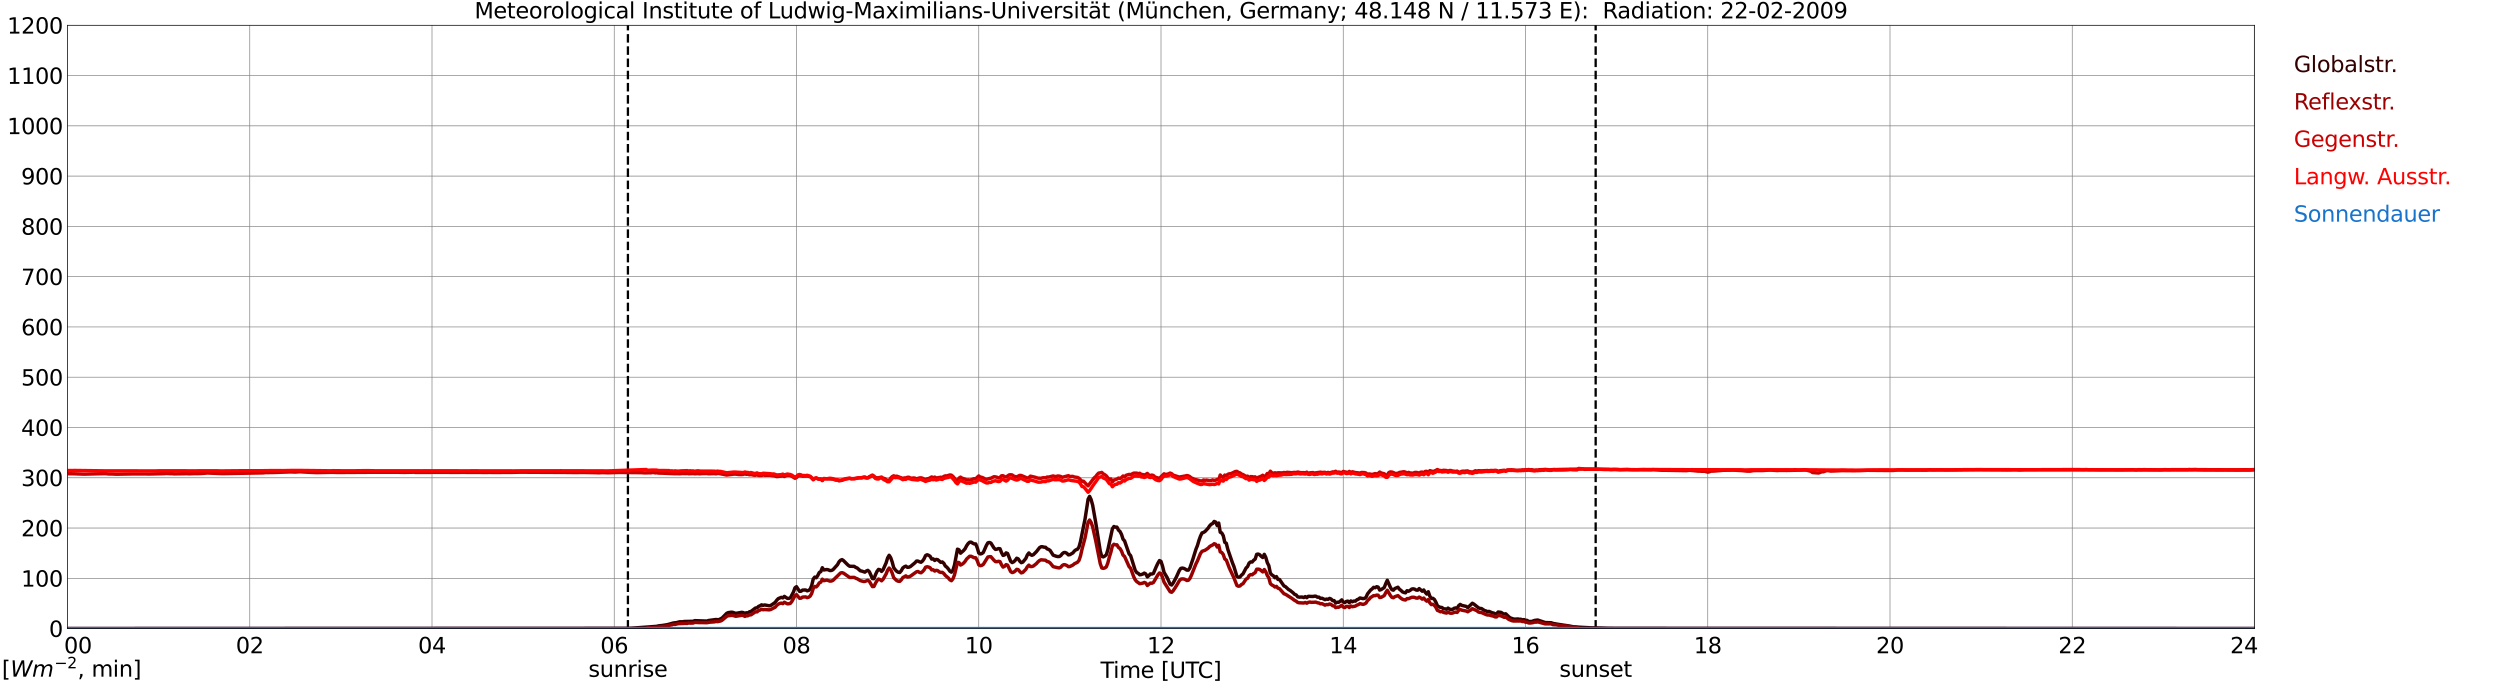 <?xml version="1.0" encoding="utf-8" standalone="no"?>
<!DOCTYPE svg PUBLIC "-//W3C//DTD SVG 1.1//EN"
  "http://www.w3.org/Graphics/SVG/1.1/DTD/svg11.dtd">
<svg xmlns:xlink="http://www.w3.org/1999/xlink" width="1085.4pt" height="296.64pt" viewBox="0 0 1085.4 296.64" xmlns="http://www.w3.org/2000/svg" version="1.1">
 <defs>
  <style type="text/css">*{stroke-linejoin: round; stroke-linecap: butt}</style>
 </defs>
 <g id="figure_1">
  <g id="patch_1">
   <path d="M 0 296.64 
L 1085.4 296.64 
L 1085.4 0 
L 0 0 
z
" style="fill: #ffffff"/>
  </g>
  <g id="axes_1">
   <g id="patch_2">
    <path d="M 29.306 272.909 
L 978.814 272.909 
L 978.814 10.976 
L 29.306 10.976 
z
" style="fill: #ffffff"/>
   </g>
   <g id="patch_3">
    <path d="M 978.814 272.909 
L 978.814 272.909 
L 978.814 10.976 
L 978.814 10.976 
z
" clip-path="url(#pa5edad913f)" style="fill: #d3d3d3; opacity: 0.25; stroke: #d3d3d3; stroke-linejoin: miter"/>
   </g>
   <g id="matplotlib.axis_1">
    <g id="xtick_1">
     <g id="line2d_1">
      <path d="M 29.306 272.909 
L 29.306 10.976 
" clip-path="url(#pa5edad913f)" style="fill: none; stroke: #808080; stroke-width: 0.3; stroke-linecap: square"/>
     </g>
     <g id="line2d_2"/>
     <g id="text_1">
      <!--    00 -->
      <g transform="translate(18.733 283.627) scale(0.095 -0.095)">
       <defs>
        <path id="DejaVuSans-20" transform="scale(0.016)"/>
        <path id="DejaVuSans-30" d="M 2034 4250 
Q 1547 4250 1301 3770 
Q 1056 3291 1056 2328 
Q 1056 1369 1301 889 
Q 1547 409 2034 409 
Q 2525 409 2770 889 
Q 3016 1369 3016 2328 
Q 3016 3291 2770 3770 
Q 2525 4250 2034 4250 
z
M 2034 4750 
Q 2819 4750 3233 4129 
Q 3647 3509 3647 2328 
Q 3647 1150 3233 529 
Q 2819 -91 2034 -91 
Q 1250 -91 836 529 
Q 422 1150 422 2328 
Q 422 3509 836 4129 
Q 1250 4750 2034 4750 
z
" transform="scale(0.016)"/>
       </defs>
       <use xlink:href="#DejaVuSans-20"/>
       <use xlink:href="#DejaVuSans-20" transform="translate(31.787 0)"/>
       <use xlink:href="#DejaVuSans-20" transform="translate(63.574 0)"/>
       <use xlink:href="#DejaVuSans-30" transform="translate(95.361 0)"/>
       <use xlink:href="#DejaVuSans-30" transform="translate(158.984 0)"/>
      </g>
     </g>
    </g>
    <g id="xtick_2">
     <g id="line2d_3">
      <path d="M 108.431 272.909 
L 108.431 10.976 
" clip-path="url(#pa5edad913f)" style="fill: none; stroke: #808080; stroke-width: 0.3; stroke-linecap: square"/>
     </g>
     <g id="line2d_4"/>
     <g id="text_2">
      <!-- 02 -->
      <g transform="translate(102.387 283.627) scale(0.095 -0.095)">
       <defs>
        <path id="DejaVuSans-32" d="M 1228 531 
L 3431 531 
L 3431 0 
L 469 0 
L 469 531 
Q 828 903 1448 1529 
Q 2069 2156 2228 2338 
Q 2531 2678 2651 2914 
Q 2772 3150 2772 3378 
Q 2772 3750 2511 3984 
Q 2250 4219 1831 4219 
Q 1534 4219 1204 4116 
Q 875 4013 500 3803 
L 500 4441 
Q 881 4594 1212 4672 
Q 1544 4750 1819 4750 
Q 2544 4750 2975 4387 
Q 3406 4025 3406 3419 
Q 3406 3131 3298 2873 
Q 3191 2616 2906 2266 
Q 2828 2175 2409 1742 
Q 1991 1309 1228 531 
z
" transform="scale(0.016)"/>
       </defs>
       <use xlink:href="#DejaVuSans-30"/>
       <use xlink:href="#DejaVuSans-32" transform="translate(63.623 0)"/>
      </g>
     </g>
    </g>
    <g id="xtick_3">
     <g id="line2d_5">
      <path d="M 187.557 272.909 
L 187.557 10.976 
" clip-path="url(#pa5edad913f)" style="fill: none; stroke: #808080; stroke-width: 0.3; stroke-linecap: square"/>
     </g>
     <g id="line2d_6"/>
     <g id="text_3">
      <!-- 04 -->
      <g transform="translate(181.513 283.627) scale(0.095 -0.095)">
       <defs>
        <path id="DejaVuSans-34" d="M 2419 4116 
L 825 1625 
L 2419 1625 
L 2419 4116 
z
M 2253 4666 
L 3047 4666 
L 3047 1625 
L 3713 1625 
L 3713 1100 
L 3047 1100 
L 3047 0 
L 2419 0 
L 2419 1100 
L 313 1100 
L 313 1709 
L 2253 4666 
z
" transform="scale(0.016)"/>
       </defs>
       <use xlink:href="#DejaVuSans-30"/>
       <use xlink:href="#DejaVuSans-34" transform="translate(63.623 0)"/>
      </g>
     </g>
    </g>
    <g id="xtick_4">
     <g id="line2d_7">
      <path d="M 266.683 272.909 
L 266.683 10.976 
" clip-path="url(#pa5edad913f)" style="fill: none; stroke: #808080; stroke-width: 0.3; stroke-linecap: square"/>
     </g>
     <g id="line2d_8"/>
     <g id="text_4">
      <!-- 06 -->
      <g transform="translate(260.638 283.627) scale(0.095 -0.095)">
       <defs>
        <path id="DejaVuSans-36" d="M 2113 2584 
Q 1688 2584 1439 2293 
Q 1191 2003 1191 1497 
Q 1191 994 1439 701 
Q 1688 409 2113 409 
Q 2538 409 2786 701 
Q 3034 994 3034 1497 
Q 3034 2003 2786 2293 
Q 2538 2584 2113 2584 
z
M 3366 4563 
L 3366 3988 
Q 3128 4100 2886 4159 
Q 2644 4219 2406 4219 
Q 1781 4219 1451 3797 
Q 1122 3375 1075 2522 
Q 1259 2794 1537 2939 
Q 1816 3084 2150 3084 
Q 2853 3084 3261 2657 
Q 3669 2231 3669 1497 
Q 3669 778 3244 343 
Q 2819 -91 2113 -91 
Q 1303 -91 875 529 
Q 447 1150 447 2328 
Q 447 3434 972 4092 
Q 1497 4750 2381 4750 
Q 2619 4750 2861 4703 
Q 3103 4656 3366 4563 
z
" transform="scale(0.016)"/>
       </defs>
       <use xlink:href="#DejaVuSans-30"/>
       <use xlink:href="#DejaVuSans-36" transform="translate(63.623 0)"/>
      </g>
     </g>
    </g>
    <g id="xtick_5">
     <g id="line2d_9">
      <path d="M 345.808 272.909 
L 345.808 10.976 
" clip-path="url(#pa5edad913f)" style="fill: none; stroke: #808080; stroke-width: 0.3; stroke-linecap: square"/>
     </g>
     <g id="line2d_10"/>
     <g id="text_5">
      <!-- 08 -->
      <g transform="translate(339.764 283.627) scale(0.095 -0.095)">
       <defs>
        <path id="DejaVuSans-38" d="M 2034 2216 
Q 1584 2216 1326 1975 
Q 1069 1734 1069 1313 
Q 1069 891 1326 650 
Q 1584 409 2034 409 
Q 2484 409 2743 651 
Q 3003 894 3003 1313 
Q 3003 1734 2745 1975 
Q 2488 2216 2034 2216 
z
M 1403 2484 
Q 997 2584 770 2862 
Q 544 3141 544 3541 
Q 544 4100 942 4425 
Q 1341 4750 2034 4750 
Q 2731 4750 3128 4425 
Q 3525 4100 3525 3541 
Q 3525 3141 3298 2862 
Q 3072 2584 2669 2484 
Q 3125 2378 3379 2068 
Q 3634 1759 3634 1313 
Q 3634 634 3220 271 
Q 2806 -91 2034 -91 
Q 1263 -91 848 271 
Q 434 634 434 1313 
Q 434 1759 690 2068 
Q 947 2378 1403 2484 
z
M 1172 3481 
Q 1172 3119 1398 2916 
Q 1625 2713 2034 2713 
Q 2441 2713 2670 2916 
Q 2900 3119 2900 3481 
Q 2900 3844 2670 4047 
Q 2441 4250 2034 4250 
Q 1625 4250 1398 4047 
Q 1172 3844 1172 3481 
z
" transform="scale(0.016)"/>
       </defs>
       <use xlink:href="#DejaVuSans-30"/>
       <use xlink:href="#DejaVuSans-38" transform="translate(63.623 0)"/>
      </g>
     </g>
    </g>
    <g id="xtick_6">
     <g id="line2d_11">
      <path d="M 424.934 272.909 
L 424.934 10.976 
" clip-path="url(#pa5edad913f)" style="fill: none; stroke: #808080; stroke-width: 0.3; stroke-linecap: square"/>
     </g>
     <g id="line2d_12"/>
     <g id="text_6">
      <!-- 10 -->
      <g transform="translate(418.89 283.627) scale(0.095 -0.095)">
       <defs>
        <path id="DejaVuSans-31" d="M 794 531 
L 1825 531 
L 1825 4091 
L 703 3866 
L 703 4441 
L 1819 4666 
L 2450 4666 
L 2450 531 
L 3481 531 
L 3481 0 
L 794 0 
L 794 531 
z
" transform="scale(0.016)"/>
       </defs>
       <use xlink:href="#DejaVuSans-31"/>
       <use xlink:href="#DejaVuSans-30" transform="translate(63.623 0)"/>
      </g>
     </g>
    </g>
    <g id="xtick_7">
     <g id="line2d_13">
      <path d="M 504.06 272.909 
L 504.06 10.976 
" clip-path="url(#pa5edad913f)" style="fill: none; stroke: #808080; stroke-width: 0.3; stroke-linecap: square"/>
     </g>
     <g id="line2d_14"/>
     <g id="text_7">
      <!-- 12 -->
      <g transform="translate(498.015 283.627) scale(0.095 -0.095)">
       <use xlink:href="#DejaVuSans-31"/>
       <use xlink:href="#DejaVuSans-32" transform="translate(63.623 0)"/>
      </g>
     </g>
    </g>
    <g id="xtick_8">
     <g id="line2d_15">
      <path d="M 583.185 272.909 
L 583.185 10.976 
" clip-path="url(#pa5edad913f)" style="fill: none; stroke: #808080; stroke-width: 0.3; stroke-linecap: square"/>
     </g>
     <g id="line2d_16"/>
     <g id="text_8">
      <!-- 14 -->
      <g transform="translate(577.141 283.627) scale(0.095 -0.095)">
       <use xlink:href="#DejaVuSans-31"/>
       <use xlink:href="#DejaVuSans-34" transform="translate(63.623 0)"/>
      </g>
     </g>
    </g>
    <g id="xtick_9">
     <g id="line2d_17">
      <path d="M 662.311 272.909 
L 662.311 10.976 
" clip-path="url(#pa5edad913f)" style="fill: none; stroke: #808080; stroke-width: 0.3; stroke-linecap: square"/>
     </g>
     <g id="line2d_18"/>
     <g id="text_9">
      <!-- 16 -->
      <g transform="translate(656.267 283.627) scale(0.095 -0.095)">
       <use xlink:href="#DejaVuSans-31"/>
       <use xlink:href="#DejaVuSans-36" transform="translate(63.623 0)"/>
      </g>
     </g>
    </g>
    <g id="xtick_10">
     <g id="line2d_19">
      <path d="M 741.437 272.909 
L 741.437 10.976 
" clip-path="url(#pa5edad913f)" style="fill: none; stroke: #808080; stroke-width: 0.3; stroke-linecap: square"/>
     </g>
     <g id="line2d_20"/>
     <g id="text_10">
      <!-- 18 -->
      <g transform="translate(735.392 283.627) scale(0.095 -0.095)">
       <use xlink:href="#DejaVuSans-31"/>
       <use xlink:href="#DejaVuSans-38" transform="translate(63.623 0)"/>
      </g>
     </g>
    </g>
    <g id="xtick_11">
     <g id="line2d_21">
      <path d="M 820.562 272.909 
L 820.562 10.976 
" clip-path="url(#pa5edad913f)" style="fill: none; stroke: #808080; stroke-width: 0.3; stroke-linecap: square"/>
     </g>
     <g id="line2d_22"/>
     <g id="text_11">
      <!-- 20 -->
      <g transform="translate(814.518 283.627) scale(0.095 -0.095)">
       <use xlink:href="#DejaVuSans-32"/>
       <use xlink:href="#DejaVuSans-30" transform="translate(63.623 0)"/>
      </g>
     </g>
    </g>
    <g id="xtick_12">
     <g id="line2d_23">
      <path d="M 899.688 272.909 
L 899.688 10.976 
" clip-path="url(#pa5edad913f)" style="fill: none; stroke: #808080; stroke-width: 0.3; stroke-linecap: square"/>
     </g>
     <g id="line2d_24"/>
     <g id="text_12">
      <!-- 22 -->
      <g transform="translate(893.644 283.627) scale(0.095 -0.095)">
       <use xlink:href="#DejaVuSans-32"/>
       <use xlink:href="#DejaVuSans-32" transform="translate(63.623 0)"/>
      </g>
     </g>
    </g>
    <g id="xtick_13">
     <g id="line2d_25">
      <path d="M 978.814 272.909 
L 978.814 10.976 
" clip-path="url(#pa5edad913f)" style="fill: none; stroke: #808080; stroke-width: 0.3; stroke-linecap: square"/>
     </g>
     <g id="line2d_26"/>
     <g id="text_13">
      <!-- 24    -->
      <g transform="translate(968.241 283.627) scale(0.095 -0.095)">
       <use xlink:href="#DejaVuSans-32"/>
       <use xlink:href="#DejaVuSans-34" transform="translate(63.623 0)"/>
       <use xlink:href="#DejaVuSans-20" transform="translate(127.246 0)"/>
       <use xlink:href="#DejaVuSans-20" transform="translate(159.033 0)"/>
       <use xlink:href="#DejaVuSans-20" transform="translate(190.82 0)"/>
      </g>
     </g>
    </g>
    <g id="text_14">
     <!-- Time [UTC] -->
     <g transform="translate(477.806 294.322) scale(0.095 -0.095)">
      <defs>
       <path id="DejaVuSans-54" d="M -19 4666 
L 3928 4666 
L 3928 4134 
L 2272 4134 
L 2272 0 
L 1638 0 
L 1638 4134 
L -19 4134 
L -19 4666 
z
" transform="scale(0.016)"/>
       <path id="DejaVuSans-69" d="M 603 3500 
L 1178 3500 
L 1178 0 
L 603 0 
L 603 3500 
z
M 603 4863 
L 1178 4863 
L 1178 4134 
L 603 4134 
L 603 4863 
z
" transform="scale(0.016)"/>
       <path id="DejaVuSans-6d" d="M 3328 2828 
Q 3544 3216 3844 3400 
Q 4144 3584 4550 3584 
Q 5097 3584 5394 3201 
Q 5691 2819 5691 2113 
L 5691 0 
L 5113 0 
L 5113 2094 
Q 5113 2597 4934 2840 
Q 4756 3084 4391 3084 
Q 3944 3084 3684 2787 
Q 3425 2491 3425 1978 
L 3425 0 
L 2847 0 
L 2847 2094 
Q 2847 2600 2669 2842 
Q 2491 3084 2119 3084 
Q 1678 3084 1418 2786 
Q 1159 2488 1159 1978 
L 1159 0 
L 581 0 
L 581 3500 
L 1159 3500 
L 1159 2956 
Q 1356 3278 1631 3431 
Q 1906 3584 2284 3584 
Q 2666 3584 2933 3390 
Q 3200 3197 3328 2828 
z
" transform="scale(0.016)"/>
       <path id="DejaVuSans-65" d="M 3597 1894 
L 3597 1613 
L 953 1613 
Q 991 1019 1311 708 
Q 1631 397 2203 397 
Q 2534 397 2845 478 
Q 3156 559 3463 722 
L 3463 178 
Q 3153 47 2828 -22 
Q 2503 -91 2169 -91 
Q 1331 -91 842 396 
Q 353 884 353 1716 
Q 353 2575 817 3079 
Q 1281 3584 2069 3584 
Q 2775 3584 3186 3129 
Q 3597 2675 3597 1894 
z
M 3022 2063 
Q 3016 2534 2758 2815 
Q 2500 3097 2075 3097 
Q 1594 3097 1305 2825 
Q 1016 2553 972 2059 
L 3022 2063 
z
" transform="scale(0.016)"/>
       <path id="DejaVuSans-5b" d="M 550 4863 
L 1875 4863 
L 1875 4416 
L 1125 4416 
L 1125 -397 
L 1875 -397 
L 1875 -844 
L 550 -844 
L 550 4863 
z
" transform="scale(0.016)"/>
       <path id="DejaVuSans-55" d="M 556 4666 
L 1191 4666 
L 1191 1831 
Q 1191 1081 1462 751 
Q 1734 422 2344 422 
Q 2950 422 3222 751 
Q 3494 1081 3494 1831 
L 3494 4666 
L 4128 4666 
L 4128 1753 
Q 4128 841 3676 375 
Q 3225 -91 2344 -91 
Q 1459 -91 1007 375 
Q 556 841 556 1753 
L 556 4666 
z
" transform="scale(0.016)"/>
       <path id="DejaVuSans-43" d="M 4122 4306 
L 4122 3641 
Q 3803 3938 3442 4084 
Q 3081 4231 2675 4231 
Q 1875 4231 1450 3742 
Q 1025 3253 1025 2328 
Q 1025 1406 1450 917 
Q 1875 428 2675 428 
Q 3081 428 3442 575 
Q 3803 722 4122 1019 
L 4122 359 
Q 3791 134 3420 21 
Q 3050 -91 2638 -91 
Q 1578 -91 968 557 
Q 359 1206 359 2328 
Q 359 3453 968 4101 
Q 1578 4750 2638 4750 
Q 3056 4750 3426 4639 
Q 3797 4528 4122 4306 
z
" transform="scale(0.016)"/>
       <path id="DejaVuSans-5d" d="M 1947 4863 
L 1947 -844 
L 622 -844 
L 622 -397 
L 1369 -397 
L 1369 4416 
L 622 4416 
L 622 4863 
L 1947 4863 
z
" transform="scale(0.016)"/>
      </defs>
      <use xlink:href="#DejaVuSans-54"/>
      <use xlink:href="#DejaVuSans-69" transform="translate(57.959 0)"/>
      <use xlink:href="#DejaVuSans-6d" transform="translate(85.742 0)"/>
      <use xlink:href="#DejaVuSans-65" transform="translate(183.154 0)"/>
      <use xlink:href="#DejaVuSans-20" transform="translate(244.678 0)"/>
      <use xlink:href="#DejaVuSans-5b" transform="translate(276.465 0)"/>
      <use xlink:href="#DejaVuSans-55" transform="translate(315.479 0)"/>
      <use xlink:href="#DejaVuSans-54" transform="translate(388.672 0)"/>
      <use xlink:href="#DejaVuSans-43" transform="translate(443.881 0)"/>
      <use xlink:href="#DejaVuSans-5d" transform="translate(513.705 0)"/>
     </g>
    </g>
   </g>
   <g id="matplotlib.axis_2">
    <g id="ytick_1">
     <g id="line2d_27">
      <path d="M 29.306 272.909 
L 978.814 272.909 
" clip-path="url(#pa5edad913f)" style="fill: none; stroke: #808080; stroke-width: 0.3; stroke-linecap: square"/>
     </g>
     <g id="line2d_28"/>
     <g id="text_15">
      <!-- 0 -->
      <g transform="translate(21.261 276.518) scale(0.095 -0.095)">
       <use xlink:href="#DejaVuSans-30"/>
      </g>
     </g>
    </g>
    <g id="ytick_2">
     <g id="line2d_29">
      <path d="M 29.306 251.081 
L 978.814 251.081 
" clip-path="url(#pa5edad913f)" style="fill: none; stroke: #808080; stroke-width: 0.3; stroke-linecap: square"/>
     </g>
     <g id="line2d_30"/>
     <g id="text_16">
      <!-- 100 -->
      <g transform="translate(9.173 254.69) scale(0.095 -0.095)">
       <use xlink:href="#DejaVuSans-31"/>
       <use xlink:href="#DejaVuSans-30" transform="translate(63.623 0)"/>
       <use xlink:href="#DejaVuSans-30" transform="translate(127.246 0)"/>
      </g>
     </g>
    </g>
    <g id="ytick_3">
     <g id="line2d_31">
      <path d="M 29.306 229.253 
L 978.814 229.253 
" clip-path="url(#pa5edad913f)" style="fill: none; stroke: #808080; stroke-width: 0.3; stroke-linecap: square"/>
     </g>
     <g id="line2d_32"/>
     <g id="text_17">
      <!-- 200 -->
      <g transform="translate(9.173 232.863) scale(0.095 -0.095)">
       <use xlink:href="#DejaVuSans-32"/>
       <use xlink:href="#DejaVuSans-30" transform="translate(63.623 0)"/>
       <use xlink:href="#DejaVuSans-30" transform="translate(127.246 0)"/>
      </g>
     </g>
    </g>
    <g id="ytick_4">
     <g id="line2d_33">
      <path d="M 29.306 207.426 
L 978.814 207.426 
" clip-path="url(#pa5edad913f)" style="fill: none; stroke: #808080; stroke-width: 0.3; stroke-linecap: square"/>
     </g>
     <g id="line2d_34"/>
     <g id="text_18">
      <!-- 300 -->
      <g transform="translate(9.173 211.035) scale(0.095 -0.095)">
       <defs>
        <path id="DejaVuSans-33" d="M 2597 2516 
Q 3050 2419 3304 2112 
Q 3559 1806 3559 1356 
Q 3559 666 3084 287 
Q 2609 -91 1734 -91 
Q 1441 -91 1130 -33 
Q 819 25 488 141 
L 488 750 
Q 750 597 1062 519 
Q 1375 441 1716 441 
Q 2309 441 2620 675 
Q 2931 909 2931 1356 
Q 2931 1769 2642 2001 
Q 2353 2234 1838 2234 
L 1294 2234 
L 1294 2753 
L 1863 2753 
Q 2328 2753 2575 2939 
Q 2822 3125 2822 3475 
Q 2822 3834 2567 4026 
Q 2313 4219 1838 4219 
Q 1578 4219 1281 4162 
Q 984 4106 628 3988 
L 628 4550 
Q 988 4650 1302 4700 
Q 1616 4750 1894 4750 
Q 2613 4750 3031 4423 
Q 3450 4097 3450 3541 
Q 3450 3153 3228 2886 
Q 3006 2619 2597 2516 
z
" transform="scale(0.016)"/>
       </defs>
       <use xlink:href="#DejaVuSans-33"/>
       <use xlink:href="#DejaVuSans-30" transform="translate(63.623 0)"/>
       <use xlink:href="#DejaVuSans-30" transform="translate(127.246 0)"/>
      </g>
     </g>
    </g>
    <g id="ytick_5">
     <g id="line2d_35">
      <path d="M 29.306 185.598 
L 978.814 185.598 
" clip-path="url(#pa5edad913f)" style="fill: none; stroke: #808080; stroke-width: 0.3; stroke-linecap: square"/>
     </g>
     <g id="line2d_36"/>
     <g id="text_19">
      <!-- 400 -->
      <g transform="translate(9.173 189.207) scale(0.095 -0.095)">
       <use xlink:href="#DejaVuSans-34"/>
       <use xlink:href="#DejaVuSans-30" transform="translate(63.623 0)"/>
       <use xlink:href="#DejaVuSans-30" transform="translate(127.246 0)"/>
      </g>
     </g>
    </g>
    <g id="ytick_6">
     <g id="line2d_37">
      <path d="M 29.306 163.77 
L 978.814 163.77 
" clip-path="url(#pa5edad913f)" style="fill: none; stroke: #808080; stroke-width: 0.3; stroke-linecap: square"/>
     </g>
     <g id="line2d_38"/>
     <g id="text_20">
      <!-- 500 -->
      <g transform="translate(9.173 167.379) scale(0.095 -0.095)">
       <defs>
        <path id="DejaVuSans-35" d="M 691 4666 
L 3169 4666 
L 3169 4134 
L 1269 4134 
L 1269 2991 
Q 1406 3038 1543 3061 
Q 1681 3084 1819 3084 
Q 2600 3084 3056 2656 
Q 3513 2228 3513 1497 
Q 3513 744 3044 326 
Q 2575 -91 1722 -91 
Q 1428 -91 1123 -41 
Q 819 9 494 109 
L 494 744 
Q 775 591 1075 516 
Q 1375 441 1709 441 
Q 2250 441 2565 725 
Q 2881 1009 2881 1497 
Q 2881 1984 2565 2268 
Q 2250 2553 1709 2553 
Q 1456 2553 1204 2497 
Q 953 2441 691 2322 
L 691 4666 
z
" transform="scale(0.016)"/>
       </defs>
       <use xlink:href="#DejaVuSans-35"/>
       <use xlink:href="#DejaVuSans-30" transform="translate(63.623 0)"/>
       <use xlink:href="#DejaVuSans-30" transform="translate(127.246 0)"/>
      </g>
     </g>
    </g>
    <g id="ytick_7">
     <g id="line2d_39">
      <path d="M 29.306 141.942 
L 978.814 141.942 
" clip-path="url(#pa5edad913f)" style="fill: none; stroke: #808080; stroke-width: 0.3; stroke-linecap: square"/>
     </g>
     <g id="line2d_40"/>
     <g id="text_21">
      <!-- 600 -->
      <g transform="translate(9.173 145.551) scale(0.095 -0.095)">
       <use xlink:href="#DejaVuSans-36"/>
       <use xlink:href="#DejaVuSans-30" transform="translate(63.623 0)"/>
       <use xlink:href="#DejaVuSans-30" transform="translate(127.246 0)"/>
      </g>
     </g>
    </g>
    <g id="ytick_8">
     <g id="line2d_41">
      <path d="M 29.306 120.114 
L 978.814 120.114 
" clip-path="url(#pa5edad913f)" style="fill: none; stroke: #808080; stroke-width: 0.3; stroke-linecap: square"/>
     </g>
     <g id="line2d_42"/>
     <g id="text_22">
      <!-- 700 -->
      <g transform="translate(9.173 123.724) scale(0.095 -0.095)">
       <defs>
        <path id="DejaVuSans-37" d="M 525 4666 
L 3525 4666 
L 3525 4397 
L 1831 0 
L 1172 0 
L 2766 4134 
L 525 4134 
L 525 4666 
z
" transform="scale(0.016)"/>
       </defs>
       <use xlink:href="#DejaVuSans-37"/>
       <use xlink:href="#DejaVuSans-30" transform="translate(63.623 0)"/>
       <use xlink:href="#DejaVuSans-30" transform="translate(127.246 0)"/>
      </g>
     </g>
    </g>
    <g id="ytick_9">
     <g id="line2d_43">
      <path d="M 29.306 98.287 
L 978.814 98.287 
" clip-path="url(#pa5edad913f)" style="fill: none; stroke: #808080; stroke-width: 0.3; stroke-linecap: square"/>
     </g>
     <g id="line2d_44"/>
     <g id="text_23">
      <!-- 800 -->
      <g transform="translate(9.173 101.896) scale(0.095 -0.095)">
       <use xlink:href="#DejaVuSans-38"/>
       <use xlink:href="#DejaVuSans-30" transform="translate(63.623 0)"/>
       <use xlink:href="#DejaVuSans-30" transform="translate(127.246 0)"/>
      </g>
     </g>
    </g>
    <g id="ytick_10">
     <g id="line2d_45">
      <path d="M 29.306 76.459 
L 978.814 76.459 
" clip-path="url(#pa5edad913f)" style="fill: none; stroke: #808080; stroke-width: 0.3; stroke-linecap: square"/>
     </g>
     <g id="line2d_46"/>
     <g id="text_24">
      <!-- 900 -->
      <g transform="translate(9.173 80.068) scale(0.095 -0.095)">
       <defs>
        <path id="DejaVuSans-39" d="M 703 97 
L 703 672 
Q 941 559 1184 500 
Q 1428 441 1663 441 
Q 2288 441 2617 861 
Q 2947 1281 2994 2138 
Q 2813 1869 2534 1725 
Q 2256 1581 1919 1581 
Q 1219 1581 811 2004 
Q 403 2428 403 3163 
Q 403 3881 828 4315 
Q 1253 4750 1959 4750 
Q 2769 4750 3195 4129 
Q 3622 3509 3622 2328 
Q 3622 1225 3098 567 
Q 2575 -91 1691 -91 
Q 1453 -91 1209 -44 
Q 966 3 703 97 
z
M 1959 2075 
Q 2384 2075 2632 2365 
Q 2881 2656 2881 3163 
Q 2881 3666 2632 3958 
Q 2384 4250 1959 4250 
Q 1534 4250 1286 3958 
Q 1038 3666 1038 3163 
Q 1038 2656 1286 2365 
Q 1534 2075 1959 2075 
z
" transform="scale(0.016)"/>
       </defs>
       <use xlink:href="#DejaVuSans-39"/>
       <use xlink:href="#DejaVuSans-30" transform="translate(63.623 0)"/>
       <use xlink:href="#DejaVuSans-30" transform="translate(127.246 0)"/>
      </g>
     </g>
    </g>
    <g id="ytick_11">
     <g id="line2d_47">
      <path d="M 29.306 54.631 
L 978.814 54.631 
" clip-path="url(#pa5edad913f)" style="fill: none; stroke: #808080; stroke-width: 0.3; stroke-linecap: square"/>
     </g>
     <g id="line2d_48"/>
     <g id="text_25">
      <!-- 1000 -->
      <g transform="translate(3.128 58.24) scale(0.095 -0.095)">
       <use xlink:href="#DejaVuSans-31"/>
       <use xlink:href="#DejaVuSans-30" transform="translate(63.623 0)"/>
       <use xlink:href="#DejaVuSans-30" transform="translate(127.246 0)"/>
       <use xlink:href="#DejaVuSans-30" transform="translate(190.869 0)"/>
      </g>
     </g>
    </g>
    <g id="ytick_12">
     <g id="line2d_49">
      <path d="M 29.306 32.803 
L 978.814 32.803 
" clip-path="url(#pa5edad913f)" style="fill: none; stroke: #808080; stroke-width: 0.3; stroke-linecap: square"/>
     </g>
     <g id="line2d_50"/>
     <g id="text_26">
      <!-- 1100 -->
      <g transform="translate(3.128 36.413) scale(0.095 -0.095)">
       <use xlink:href="#DejaVuSans-31"/>
       <use xlink:href="#DejaVuSans-31" transform="translate(63.623 0)"/>
       <use xlink:href="#DejaVuSans-30" transform="translate(127.246 0)"/>
       <use xlink:href="#DejaVuSans-30" transform="translate(190.869 0)"/>
      </g>
     </g>
    </g>
    <g id="ytick_13">
     <g id="line2d_51">
      <path d="M 29.306 10.976 
L 978.814 10.976 
" clip-path="url(#pa5edad913f)" style="fill: none; stroke: #808080; stroke-width: 0.3; stroke-linecap: square"/>
     </g>
     <g id="line2d_52"/>
     <g id="text_27">
      <!-- 1200 -->
      <g transform="translate(3.128 14.585) scale(0.095 -0.095)">
       <use xlink:href="#DejaVuSans-31"/>
       <use xlink:href="#DejaVuSans-32" transform="translate(63.623 0)"/>
       <use xlink:href="#DejaVuSans-30" transform="translate(127.246 0)"/>
       <use xlink:href="#DejaVuSans-30" transform="translate(190.869 0)"/>
      </g>
     </g>
    </g>
   </g>
   <g id="line2d_53">
    <path d="M 272.617 272.909 
L 272.617 10.976 
" clip-path="url(#pa5edad913f)" style="fill: none; stroke-dasharray: 3.7,1.6; stroke-dashoffset: 0; stroke: #000000"/>
   </g>
   <g id="line2d_54">
    <path d="M 692.774 272.909 
L 692.774 10.976 
" clip-path="url(#pa5edad913f)" style="fill: none; stroke-dasharray: 3.7,1.6; stroke-dashoffset: 0; stroke: #000000"/>
   </g>
   <g id="line2d_55">
    <path d="M 29.306 272.909 
L 273.277 272.8 
L 285.145 271.929 
L 285.805 271.745 
L 287.783 271.518 
L 289.761 271.198 
L 292.399 270.464 
L 293.717 270.327 
L 295.036 269.962 
L 296.355 269.962 
L 297.014 269.825 
L 300.971 269.733 
L 301.63 269.458 
L 304.267 269.55 
L 306.905 269.641 
L 307.564 269.412 
L 310.861 268.956 
L 311.521 269.045 
L 312.18 268.999 
L 313.499 268.314 
L 315.477 266.302 
L 316.136 265.981 
L 317.455 265.797 
L 318.114 265.843 
L 319.433 266.302 
L 322.071 265.843 
L 322.73 265.981 
L 323.39 266.302 
L 324.049 266.027 
L 324.708 266.118 
L 325.368 265.614 
L 326.027 265.476 
L 328.005 263.966 
L 328.665 263.92 
L 329.324 263.281 
L 329.983 263.006 
L 330.643 262.593 
L 331.302 262.822 
L 331.961 262.639 
L 333.94 263.006 
L 334.599 262.868 
L 335.918 261.999 
L 336.577 261.495 
L 337.236 260.58 
L 337.896 259.895 
L 339.215 259.345 
L 339.874 259.574 
L 340.533 258.932 
L 341.852 259.803 
L 342.512 259.803 
L 343.171 259.528 
L 344.49 257.012 
L 345.149 255.18 
L 345.808 254.724 
L 347.127 256.737 
L 347.787 256.691 
L 348.446 256.187 
L 349.765 256.143 
L 350.424 256.507 
L 351.083 256.324 
L 351.743 255.776 
L 352.402 254.22 
L 353.062 251.428 
L 353.721 250.559 
L 354.38 250.834 
L 355.04 249.872 
L 355.699 248.545 
L 356.359 248.18 
L 357.018 246.486 
L 357.677 247.447 
L 358.996 247.263 
L 359.655 247.401 
L 360.315 247.722 
L 360.974 247.676 
L 361.634 247.355 
L 363.612 245.159 
L 364.271 243.924 
L 364.93 243.238 
L 365.59 242.963 
L 366.249 243.419 
L 367.568 244.747 
L 368.227 245.388 
L 368.887 245.847 
L 370.865 245.89 
L 371.524 246.349 
L 372.184 246.624 
L 373.502 247.813 
L 374.162 247.951 
L 375.481 248.409 
L 376.14 247.905 
L 376.799 247.63 
L 377.459 248.272 
L 378.777 251.199 
L 379.437 251.245 
L 380.096 249.507 
L 380.756 248.088 
L 381.415 247.218 
L 382.074 247.355 
L 382.734 248.088 
L 383.393 247.355 
L 384.712 244.382 
L 385.371 242.23 
L 386.031 241.086 
L 386.69 242.092 
L 387.349 243.97 
L 388.009 246.44 
L 388.668 247.355 
L 389.328 248.043 
L 389.987 248.453 
L 390.646 248.545 
L 391.306 247.768 
L 391.965 246.578 
L 392.624 246.074 
L 393.284 245.801 
L 393.943 246.303 
L 394.603 246.257 
L 395.262 245.982 
L 397.24 244.336 
L 397.899 243.603 
L 398.559 243.603 
L 399.218 243.924 
L 399.878 244.107 
L 400.537 243.557 
L 401.196 242.597 
L 401.856 241.178 
L 402.515 240.857 
L 403.175 241.086 
L 403.834 241.544 
L 404.493 242.734 
L 405.153 242.642 
L 405.812 243.328 
L 406.471 242.872 
L 407.131 243.009 
L 408.45 244.153 
L 409.109 243.97 
L 409.768 244.565 
L 410.428 245.755 
L 411.087 246.257 
L 411.746 247.036 
L 412.406 247.997 
L 413.065 248.409 
L 413.725 247.538 
L 414.384 245.388 
L 415.703 238.432 
L 416.362 238.707 
L 417.022 240.172 
L 418.34 239.028 
L 419 238.249 
L 419.659 236.967 
L 420.318 236.007 
L 420.978 235.413 
L 421.637 235.367 
L 422.297 235.823 
L 422.956 236.144 
L 423.615 236.144 
L 424.275 237.792 
L 424.934 240.08 
L 425.593 240.492 
L 426.253 240.355 
L 426.912 239.851 
L 428.231 236.832 
L 428.89 235.686 
L 429.55 235.505 
L 430.209 235.778 
L 431.528 237.884 
L 432.187 238.524 
L 432.847 238.432 
L 433.506 238.159 
L 434.165 238.249 
L 434.825 239.942 
L 435.484 241.132 
L 436.144 240.949 
L 436.803 240.034 
L 437.462 240.309 
L 438.781 243.695 
L 439.44 244.245 
L 440.1 243.924 
L 440.759 243.284 
L 441.419 242.367 
L 442.078 242.642 
L 442.737 243.649 
L 443.397 244.29 
L 444.056 244.061 
L 445.375 242.459 
L 446.034 240.949 
L 446.694 240.08 
L 447.353 240.765 
L 448.012 241.086 
L 448.672 240.811 
L 449.991 239.484 
L 451.309 237.792 
L 451.969 237.38 
L 452.628 237.38 
L 453.287 237.563 
L 453.947 237.609 
L 454.606 238.294 
L 455.266 238.524 
L 455.925 238.982 
L 457.244 241.04 
L 458.563 241.499 
L 459.222 241.636 
L 459.881 241.636 
L 460.541 241.224 
L 461.2 240.401 
L 461.859 239.896 
L 462.519 239.896 
L 463.178 240.217 
L 463.838 240.903 
L 464.497 240.811 
L 465.816 240.034 
L 466.475 239.211 
L 467.134 238.707 
L 467.794 238.478 
L 468.453 237.471 
L 469.113 235.092 
L 470.431 228.502 
L 471.091 225.3 
L 472.409 216.742 
L 473.069 215.506 
L 473.728 216.925 
L 474.388 219.35 
L 475.706 226.809 
L 477.685 239.257 
L 478.344 241.59 
L 479.003 241.774 
L 479.663 241.407 
L 480.322 240.857 
L 480.981 238.707 
L 482.96 229.555 
L 483.619 228.594 
L 484.278 228.869 
L 484.938 228.869 
L 485.597 230.15 
L 486.256 230.744 
L 486.916 232.025 
L 487.575 234.086 
L 488.235 234.817 
L 490.213 240.492 
L 490.872 241.224 
L 492.85 247.584 
L 493.51 248.59 
L 494.169 248.911 
L 494.828 249.553 
L 495.488 249.461 
L 496.147 249.232 
L 496.807 248.82 
L 497.466 249.186 
L 498.125 250.468 
L 498.785 249.918 
L 499.444 249.186 
L 500.103 249.232 
L 500.763 248.957 
L 502.082 245.847 
L 502.741 244.474 
L 503.4 243.374 
L 504.06 243.74 
L 504.719 245.755 
L 505.379 248.499 
L 506.697 250.697 
L 508.016 253.624 
L 508.675 253.991 
L 509.335 253.122 
L 510.654 250.697 
L 511.972 247.768 
L 512.632 246.807 
L 513.291 246.624 
L 513.95 246.761 
L 514.61 247.082 
L 515.269 247.538 
L 515.929 247.538 
L 516.588 246.578 
L 517.907 242.734 
L 519.226 238.478 
L 519.885 236.832 
L 520.544 234.588 
L 521.204 232.759 
L 521.863 231.386 
L 522.522 231.157 
L 523.182 230.744 
L 524.501 229.325 
L 525.16 228.319 
L 525.819 227.634 
L 526.479 227.313 
L 527.138 226.398 
L 527.797 226.671 
L 528.457 228.182 
L 529.116 227.084 
L 529.776 231.065 
L 530.435 231.386 
L 531.094 232.575 
L 531.754 235.459 
L 532.413 235.869 
L 533.073 238.524 
L 535.051 244.29 
L 535.71 245.936 
L 537.029 250.284 
L 537.688 250.605 
L 538.348 250.514 
L 539.007 249.691 
L 539.666 249.141 
L 540.985 246.624 
L 541.644 245.982 
L 542.304 244.474 
L 542.963 243.97 
L 543.623 244.015 
L 544.282 243.238 
L 544.941 242.734 
L 545.601 240.676 
L 546.26 240.538 
L 546.919 240.857 
L 547.579 241.544 
L 548.238 242.047 
L 548.898 240.676 
L 549.557 242.003 
L 550.216 244.29 
L 550.876 245.572 
L 551.535 248.82 
L 552.195 249.599 
L 552.854 250.009 
L 553.513 250.834 
L 554.173 250.33 
L 554.832 251.566 
L 555.491 251.566 
L 556.81 253.489 
L 557.47 254.403 
L 558.129 254.724 
L 559.448 255.96 
L 560.107 256.324 
L 561.426 257.378 
L 562.085 258.064 
L 562.745 258.293 
L 563.404 259.116 
L 564.063 259.253 
L 565.382 259.208 
L 566.042 259.437 
L 566.701 259.024 
L 567.36 259.483 
L 568.02 258.887 
L 569.998 258.978 
L 570.657 258.841 
L 571.317 258.841 
L 571.976 259.299 
L 572.635 259.253 
L 573.295 259.803 
L 573.954 259.712 
L 575.273 260.351 
L 575.932 260.076 
L 576.592 260.214 
L 577.251 259.803 
L 577.91 260.076 
L 578.57 260.764 
L 579.229 260.764 
L 579.889 261.816 
L 580.548 261.449 
L 581.207 261.495 
L 581.867 261.039 
L 582.526 260.443 
L 583.185 261.403 
L 583.845 261.633 
L 584.504 261.131 
L 585.164 260.993 
L 585.823 261.678 
L 586.482 260.901 
L 587.142 261.268 
L 587.801 260.947 
L 588.46 260.993 
L 589.12 260.397 
L 589.779 260.122 
L 590.439 259.62 
L 591.757 259.895 
L 592.417 259.803 
L 593.076 259.299 
L 593.736 257.835 
L 595.054 256.187 
L 595.714 255.685 
L 596.373 254.997 
L 597.032 255.18 
L 597.692 254.724 
L 598.351 254.905 
L 599.011 256.187 
L 599.67 255.96 
L 600.989 255.089 
L 601.648 253.351 
L 602.307 251.932 
L 603.626 254.951 
L 604.286 256.005 
L 604.945 256.232 
L 605.604 255.501 
L 606.923 254.951 
L 607.582 255.822 
L 608.242 256.324 
L 608.901 256.966 
L 609.561 257.241 
L 610.22 257.378 
L 610.879 256.462 
L 611.539 256.691 
L 612.198 256.324 
L 612.858 255.776 
L 613.517 255.639 
L 614.176 255.776 
L 614.836 256.187 
L 615.495 256.232 
L 616.154 255.547 
L 617.473 256.691 
L 618.133 256.143 
L 618.792 257.195 
L 619.451 257.926 
L 620.111 256.92 
L 620.77 258.841 
L 621.429 259.803 
L 622.089 259.758 
L 622.748 260.26 
L 623.408 261.449 
L 624.067 263.006 
L 624.726 263.418 
L 625.386 263.693 
L 626.045 263.739 
L 626.705 264.333 
L 627.364 264.333 
L 628.023 264.516 
L 628.683 264.012 
L 629.342 264.47 
L 630.001 264.608 
L 630.661 264.562 
L 631.32 264.103 
L 631.98 263.92 
L 632.639 264.103 
L 633.298 262.96 
L 633.958 262.412 
L 634.617 262.822 
L 636.595 263.281 
L 637.255 263.831 
L 639.233 261.908 
L 639.892 262.274 
L 641.87 263.874 
L 642.53 264.149 
L 643.189 264.195 
L 644.508 265.066 
L 645.167 265.247 
L 645.827 265.568 
L 646.486 265.431 
L 647.805 266.027 
L 648.464 266.164 
L 649.123 266.483 
L 649.783 266.483 
L 650.442 265.706 
L 651.761 265.889 
L 652.42 266.347 
L 653.08 266.62 
L 653.739 266.483 
L 655.058 267.764 
L 655.717 268.268 
L 657.036 268.727 
L 657.695 268.818 
L 659.014 268.727 
L 659.674 268.864 
L 660.333 268.864 
L 660.992 269.137 
L 661.652 268.999 
L 662.311 269.32 
L 662.97 269.32 
L 663.63 269.825 
L 664.949 269.825 
L 666.267 269.366 
L 667.586 269.183 
L 670.883 270.281 
L 673.521 270.372 
L 674.18 270.647 
L 676.817 271.106 
L 681.433 271.791 
L 682.752 272.066 
L 684.73 272.25 
L 690.664 272.57 
L 695.28 272.662 
L 697.918 272.754 
L 699.236 272.754 
L 701.215 272.8 
L 978.154 272.909 
L 978.154 272.909 
" clip-path="url(#pa5edad913f)" style="fill: none; stroke: #330000; stroke-width: 1.5; stroke-linecap: square"/>
   </g>
   <g id="line2d_56">
    <path d="M 29.306 272.909 
L 280.53 272.909 
L 281.189 272.546 
L 283.827 272.501 
L 284.486 272.361 
L 285.145 272.407 
L 285.805 272.175 
L 287.783 271.988 
L 288.442 271.942 
L 289.761 271.662 
L 290.42 271.617 
L 291.08 271.337 
L 291.739 271.291 
L 292.399 271.058 
L 293.058 271.104 
L 294.377 270.778 
L 297.674 270.639 
L 298.333 270.685 
L 298.992 270.453 
L 299.652 270.545 
L 300.971 270.499 
L 301.63 270.22 
L 303.608 270.313 
L 304.927 270.313 
L 306.905 270.359 
L 308.224 270.128 
L 309.543 270.034 
L 310.202 269.988 
L 310.861 269.801 
L 311.521 269.894 
L 312.839 269.615 
L 313.499 269.29 
L 315.477 267.613 
L 316.136 267.334 
L 317.455 267.194 
L 318.114 267.194 
L 319.433 267.568 
L 322.071 267.148 
L 322.73 267.242 
L 323.39 267.613 
L 324.049 267.382 
L 324.708 267.334 
L 325.368 266.963 
L 326.027 266.963 
L 328.005 265.612 
L 328.665 265.66 
L 329.324 265.101 
L 329.983 264.867 
L 330.643 264.496 
L 331.302 264.728 
L 331.961 264.636 
L 333.28 264.728 
L 333.94 264.776 
L 334.599 264.636 
L 336.577 263.612 
L 337.236 262.82 
L 337.896 262.307 
L 338.555 261.982 
L 339.215 261.842 
L 339.874 262.076 
L 340.533 261.471 
L 341.852 262.17 
L 342.512 262.122 
L 343.171 261.936 
L 343.83 261.052 
L 345.149 258.631 
L 345.808 258.166 
L 347.127 259.749 
L 347.787 259.701 
L 348.446 259.236 
L 349.765 259.144 
L 350.424 259.469 
L 351.083 259.284 
L 351.743 258.817 
L 352.402 257.653 
L 353.062 255.512 
L 353.721 254.628 
L 354.38 254.816 
L 355.04 254.117 
L 355.699 253.046 
L 356.359 252.766 
L 357.018 251.463 
L 357.677 252.116 
L 358.996 251.836 
L 360.315 252.301 
L 360.974 252.255 
L 361.634 251.976 
L 364.271 249.416 
L 364.93 248.765 
L 365.59 248.625 
L 366.249 248.857 
L 368.887 250.719 
L 370.865 250.673 
L 371.524 251.046 
L 372.184 251.277 
L 373.502 252.07 
L 374.821 252.441 
L 375.481 252.441 
L 376.799 251.93 
L 377.459 252.441 
L 378.777 254.676 
L 379.437 254.628 
L 380.096 253.233 
L 380.756 252.116 
L 381.415 251.417 
L 382.074 251.651 
L 382.734 252.162 
L 383.393 251.511 
L 384.712 249.184 
L 385.371 247.554 
L 386.031 246.624 
L 386.69 247.368 
L 387.349 248.811 
L 388.009 250.813 
L 389.328 252.07 
L 389.987 252.349 
L 390.646 252.395 
L 391.306 251.742 
L 391.965 250.767 
L 393.284 250.02 
L 393.943 250.533 
L 394.603 250.439 
L 395.262 250.16 
L 397.899 248.252 
L 398.559 248.112 
L 399.218 248.532 
L 399.878 248.671 
L 400.537 248.16 
L 401.196 247.414 
L 401.856 246.251 
L 402.515 246.065 
L 403.175 246.205 
L 403.834 246.484 
L 404.493 247.414 
L 405.153 247.368 
L 405.812 247.927 
L 406.471 247.602 
L 407.131 247.741 
L 407.79 248.3 
L 408.45 248.532 
L 409.109 248.486 
L 409.768 248.996 
L 410.428 249.835 
L 411.746 250.952 
L 412.406 251.742 
L 413.065 252.116 
L 413.725 251.326 
L 414.384 249.649 
L 415.703 244.157 
L 416.362 244.251 
L 417.022 245.321 
L 417.681 244.995 
L 418.34 244.483 
L 419 243.738 
L 419.659 242.714 
L 420.978 241.505 
L 421.637 241.505 
L 422.956 242.156 
L 423.615 242.156 
L 424.275 243.413 
L 424.934 245.227 
L 425.593 245.6 
L 426.253 245.46 
L 426.912 245.041 
L 428.89 241.83 
L 429.55 241.691 
L 430.209 241.691 
L 431.528 243.225 
L 432.187 243.832 
L 432.847 243.878 
L 433.506 243.692 
L 434.165 243.832 
L 434.825 245.227 
L 435.484 246.205 
L 436.144 245.879 
L 436.803 245.135 
L 437.462 245.367 
L 438.781 248.16 
L 439.44 248.58 
L 440.1 248.392 
L 440.759 247.927 
L 441.419 247.183 
L 442.078 247.322 
L 442.737 248.112 
L 443.397 248.717 
L 444.056 248.532 
L 445.375 247.183 
L 446.034 246.065 
L 446.694 245.367 
L 447.353 245.971 
L 448.012 245.971 
L 448.672 245.74 
L 449.991 244.668 
L 450.65 243.924 
L 451.309 243.365 
L 451.969 243.04 
L 453.947 243.225 
L 454.606 243.784 
L 455.266 243.924 
L 455.925 244.391 
L 457.244 246.019 
L 459.222 246.484 
L 459.881 246.578 
L 460.541 246.251 
L 461.2 245.506 
L 461.859 245.135 
L 462.519 245.227 
L 463.178 245.506 
L 463.838 246.019 
L 464.497 245.971 
L 465.816 245.321 
L 466.475 244.762 
L 467.794 244.111 
L 468.453 243.319 
L 469.113 241.366 
L 469.772 238.432 
L 471.091 233.499 
L 472.409 226.752 
L 473.069 225.774 
L 473.728 226.843 
L 474.388 228.751 
L 475.706 234.71 
L 477.685 244.716 
L 478.344 246.578 
L 479.003 246.764 
L 479.663 246.578 
L 480.322 246.111 
L 480.981 244.391 
L 481.641 241.83 
L 482.3 239.735 
L 482.96 236.989 
L 483.619 236.293 
L 484.278 236.57 
L 484.938 236.524 
L 485.597 237.688 
L 486.256 238.152 
L 486.916 239.27 
L 487.575 240.992 
L 488.235 241.597 
L 490.213 246.019 
L 490.872 246.718 
L 492.191 250.348 
L 492.85 251.697 
L 493.51 252.489 
L 494.828 253.419 
L 496.147 253.185 
L 496.807 252.86 
L 497.466 253.139 
L 498.125 254.209 
L 499.444 253.139 
L 500.103 253.233 
L 500.763 252.906 
L 502.741 249.555 
L 503.4 248.765 
L 504.06 249.045 
L 504.719 250.673 
L 505.379 252.72 
L 508.016 256.909 
L 508.675 257.143 
L 509.335 256.49 
L 510.654 254.488 
L 511.972 252.21 
L 512.632 251.463 
L 513.291 251.326 
L 513.95 251.371 
L 514.61 251.603 
L 515.269 252.022 
L 515.929 251.93 
L 516.588 251.186 
L 517.247 249.789 
L 519.226 244.808 
L 519.885 243.505 
L 521.204 240.294 
L 521.863 239.364 
L 523.182 238.899 
L 524.501 238.013 
L 525.16 237.316 
L 525.819 236.897 
L 526.479 236.618 
L 527.138 236.059 
L 527.797 236.293 
L 528.457 237.502 
L 529.116 236.758 
L 529.776 239.595 
L 530.435 239.875 
L 531.094 240.759 
L 531.754 242.714 
L 532.413 243.134 
L 533.732 246.624 
L 535.71 250.858 
L 537.029 254.209 
L 537.688 254.536 
L 538.348 254.397 
L 539.007 253.744 
L 539.666 253.419 
L 540.985 251.417 
L 541.644 251.092 
L 542.304 249.883 
L 542.963 249.464 
L 543.623 249.555 
L 544.282 248.996 
L 544.941 248.625 
L 545.601 247.137 
L 546.26 247.089 
L 546.919 247.228 
L 548.238 248.3 
L 548.898 247.276 
L 549.557 248.252 
L 550.216 249.883 
L 550.876 250.858 
L 551.535 253.373 
L 552.195 253.978 
L 552.854 254.303 
L 553.513 254.862 
L 554.173 254.582 
L 554.832 255.375 
L 555.491 255.56 
L 557.47 257.793 
L 558.129 258.027 
L 560.766 259.701 
L 562.085 260.679 
L 562.745 261.004 
L 563.404 261.563 
L 564.063 261.702 
L 566.042 261.796 
L 566.701 261.563 
L 567.36 261.89 
L 568.02 261.517 
L 568.679 261.377 
L 569.338 261.517 
L 571.317 261.423 
L 571.976 261.702 
L 572.635 261.796 
L 573.295 262.17 
L 573.954 262.076 
L 575.273 262.726 
L 575.932 262.447 
L 576.592 262.541 
L 577.251 262.215 
L 577.91 262.447 
L 578.57 263.006 
L 579.229 263.054 
L 579.889 263.798 
L 580.548 263.612 
L 581.207 263.658 
L 582.526 262.82 
L 583.185 263.564 
L 583.845 263.798 
L 584.504 263.285 
L 585.164 263.285 
L 585.823 263.75 
L 586.482 263.099 
L 587.142 263.425 
L 588.46 263.145 
L 589.12 262.726 
L 589.779 262.495 
L 590.439 262.076 
L 591.757 262.401 
L 592.417 262.215 
L 593.076 261.796 
L 593.736 260.727 
L 594.395 260.168 
L 595.054 259.424 
L 596.373 258.585 
L 597.032 258.631 
L 597.692 258.352 
L 598.351 258.446 
L 599.011 259.424 
L 599.67 259.33 
L 600.989 258.585 
L 601.648 257.282 
L 602.307 256.259 
L 603.626 258.492 
L 604.286 259.33 
L 604.945 259.515 
L 605.604 259.05 
L 606.923 258.585 
L 608.242 259.749 
L 608.901 260.168 
L 609.561 260.399 
L 610.22 260.493 
L 610.879 259.889 
L 611.539 259.934 
L 612.858 259.33 
L 613.517 259.284 
L 614.176 259.376 
L 614.836 259.655 
L 615.495 259.701 
L 616.154 259.236 
L 616.814 259.609 
L 617.473 260.12 
L 618.133 259.655 
L 618.792 260.447 
L 619.451 261.004 
L 620.111 260.308 
L 620.77 261.75 
L 621.429 262.495 
L 622.089 262.355 
L 622.748 262.82 
L 623.408 263.704 
L 624.067 265.007 
L 624.726 265.241 
L 625.386 265.612 
L 626.045 265.472 
L 626.705 265.891 
L 628.023 266.171 
L 628.683 265.751 
L 629.342 266.125 
L 630.001 266.264 
L 630.661 266.171 
L 631.32 265.891 
L 631.98 265.751 
L 632.639 265.891 
L 633.298 265.007 
L 633.958 264.588 
L 634.617 264.915 
L 636.595 265.287 
L 637.255 265.612 
L 637.914 265.147 
L 638.573 264.822 
L 639.233 264.263 
L 641.211 265.147 
L 641.87 265.706 
L 642.53 265.891 
L 643.189 265.939 
L 645.167 266.823 
L 645.827 267.009 
L 646.486 267.009 
L 647.805 267.382 
L 648.464 267.522 
L 649.123 267.847 
L 649.783 267.847 
L 650.442 267.148 
L 651.761 267.428 
L 653.08 268.032 
L 653.739 267.893 
L 655.058 268.917 
L 656.377 269.475 
L 657.036 269.615 
L 660.333 269.615 
L 660.992 269.849 
L 661.652 269.801 
L 662.311 270.128 
L 662.97 270.128 
L 663.63 270.453 
L 664.289 270.499 
L 665.608 270.313 
L 666.267 270.08 
L 666.927 270.128 
L 667.586 269.988 
L 670.883 270.872 
L 673.521 270.872 
L 674.18 271.198 
L 675.499 271.291 
L 676.158 271.337 
L 676.817 271.571 
L 678.136 271.617 
L 678.796 271.756 
L 680.114 271.802 
L 682.092 272.221 
L 683.411 272.315 
L 684.73 272.315 
L 685.389 272.909 
L 978.154 272.909 
L 978.154 272.909 
" clip-path="url(#pa5edad913f)" style="fill: none; stroke: #990000; stroke-width: 1.5; stroke-linecap: square"/>
   </g>
   <g id="line2d_57">
    <path d="M 29.306 205.664 
L 31.943 205.697 
L 36.559 205.865 
L 42.493 205.705 
L 45.79 205.629 
L 47.109 205.782 
L 49.087 205.812 
L 50.406 205.893 
L 57 205.775 
L 65.572 205.782 
L 70.187 205.668 
L 71.506 205.629 
L 72.166 205.559 
L 74.144 205.655 
L 74.803 205.631 
L 75.462 205.745 
L 81.397 205.642 
L 82.056 205.714 
L 84.034 205.625 
L 86.672 205.603 
L 88.65 205.492 
L 89.969 205.358 
L 96.563 205.631 
L 114.366 205.306 
L 115.025 205.201 
L 117.003 205.171 
L 118.982 205.142 
L 124.257 204.955 
L 126.235 204.889 
L 128.213 204.963 
L 130.191 204.828 
L 133.488 205.024 
L 137.444 205.195 
L 144.038 205.059 
L 146.676 205.134 
L 163.819 205.029 
L 171.732 205.029 
L 175.688 205.096 
L 179.645 205.011 
L 180.304 205.101 
L 181.623 205.11 
L 193.492 205.057 
L 196.788 205.116 
L 200.085 205.081 
L 207.339 205.096 
L 211.295 205.138 
L 212.614 205.086 
L 213.932 205.142 
L 215.91 205.123 
L 222.504 205.09 
L 225.801 205.011 
L 246.901 205.121 
L 249.539 205.162 
L 250.858 205.147 
L 253.495 205.129 
L 258.77 205.223 
L 260.089 205.275 
L 261.408 205.193 
L 264.045 205.269 
L 268.002 205.147 
L 269.32 205.127 
L 278.552 205.219 
L 279.87 205.319 
L 281.849 205.273 
L 282.508 205.291 
L 283.167 205.166 
L 283.827 205.164 
L 284.486 205.31 
L 285.145 205.254 
L 285.805 205.382 
L 287.783 205.437 
L 293.058 205.664 
L 294.377 205.653 
L 295.036 205.684 
L 296.355 205.568 
L 297.674 205.623 
L 298.333 205.548 
L 298.992 205.684 
L 300.971 205.592 
L 301.63 205.701 
L 302.949 205.603 
L 303.608 205.712 
L 304.927 205.607 
L 306.905 205.57 
L 307.564 205.695 
L 310.202 205.603 
L 310.861 205.716 
L 311.521 205.564 
L 312.18 205.575 
L 313.499 205.839 
L 315.477 206.234 
L 318.774 205.834 
L 319.433 205.85 
L 320.752 206.022 
L 322.071 206.029 
L 322.73 205.952 
L 323.39 205.734 
L 324.049 205.943 
L 324.708 205.839 
L 325.368 206.131 
L 326.027 206.039 
L 327.346 206.312 
L 328.005 206.317 
L 328.665 206.118 
L 329.324 206.413 
L 330.643 206.432 
L 331.302 206.216 
L 331.961 206.336 
L 334.599 206.349 
L 335.258 206.522 
L 335.918 206.544 
L 337.236 206.923 
L 339.874 206.659 
L 340.533 206.871 
L 341.193 206.579 
L 341.852 206.411 
L 342.512 206.402 
L 343.171 206.509 
L 343.83 206.797 
L 345.149 207.646 
L 345.808 207.343 
L 346.468 206.694 
L 347.127 206.579 
L 347.787 206.6 
L 348.446 206.762 
L 350.424 206.677 
L 351.743 206.952 
L 352.402 207.543 
L 353.062 208.296 
L 353.721 207.666 
L 354.38 207.495 
L 355.04 207.934 
L 355.699 208.074 
L 356.359 208.024 
L 357.018 208.668 
L 357.677 207.823 
L 361.634 208.015 
L 362.952 208.473 
L 363.612 208.403 
L 364.271 208.77 
L 365.59 208.519 
L 366.909 208.028 
L 368.887 207.674 
L 369.546 207.884 
L 371.524 207.711 
L 372.843 207.417 
L 374.162 207.493 
L 374.821 207.199 
L 375.481 207.07 
L 376.14 207.426 
L 376.799 207.417 
L 377.459 206.939 
L 378.777 206.264 
L 379.437 206.703 
L 380.096 207.316 
L 380.756 207.463 
L 381.415 207.441 
L 382.734 207.124 
L 383.393 207.611 
L 384.053 207.777 
L 385.371 208.637 
L 386.031 208.567 
L 386.69 207.6 
L 387.349 206.934 
L 388.009 206.576 
L 388.668 206.851 
L 389.328 206.74 
L 391.306 207.456 
L 391.965 207.753 
L 392.624 207.495 
L 393.284 207.508 
L 393.943 207.229 
L 394.603 207.201 
L 395.262 207.541 
L 395.921 207.626 
L 396.581 207.506 
L 397.24 207.585 
L 397.899 207.917 
L 399.218 207.495 
L 399.878 207.452 
L 400.537 207.637 
L 401.196 207.991 
L 401.856 208.192 
L 402.515 207.89 
L 403.175 207.794 
L 404.493 207.076 
L 405.153 207.393 
L 405.812 207.133 
L 406.471 207.55 
L 408.45 207.196 
L 409.109 207.356 
L 409.768 206.838 
L 410.428 206.609 
L 411.087 206.622 
L 412.406 206.208 
L 413.065 206.297 
L 413.725 206.849 
L 415.043 208.425 
L 415.703 208.759 
L 416.362 207.589 
L 417.022 207.153 
L 417.681 207.609 
L 419 208.028 
L 419.659 208.414 
L 420.318 208.301 
L 420.978 208.436 
L 421.637 208.299 
L 422.956 207.814 
L 423.615 207.984 
L 424.275 207.214 
L 424.934 206.64 
L 425.593 207.142 
L 426.253 207.231 
L 426.912 207.495 
L 427.572 207.925 
L 428.231 208.089 
L 428.89 207.971 
L 429.55 207.735 
L 430.209 207.631 
L 431.528 206.969 
L 432.187 207.028 
L 432.847 207.205 
L 433.506 207.532 
L 434.165 207.271 
L 434.825 206.57 
L 435.484 206.531 
L 436.144 206.939 
L 436.803 207.12 
L 438.122 206.184 
L 438.781 206.111 
L 439.44 206.201 
L 440.1 206.688 
L 440.759 206.937 
L 441.419 207.039 
L 442.737 206.382 
L 443.397 206.439 
L 444.716 206.987 
L 446.034 207.561 
L 446.694 207.364 
L 447.353 206.727 
L 449.331 207.175 
L 450.65 207.596 
L 451.969 207.646 
L 452.628 207.452 
L 453.287 207.395 
L 453.947 207.474 
L 454.606 207.105 
L 455.266 207.14 
L 457.244 206.631 
L 457.903 206.843 
L 458.563 206.871 
L 459.222 206.651 
L 459.881 206.703 
L 460.541 206.88 
L 461.2 207.218 
L 463.838 206.524 
L 464.497 206.854 
L 465.816 206.836 
L 466.475 207.105 
L 467.794 207.284 
L 468.453 207.622 
L 469.772 208.982 
L 470.431 208.938 
L 471.75 210.355 
L 472.409 210.929 
L 475.047 207.469 
L 475.706 206.926 
L 476.366 206.033 
L 477.025 205.372 
L 477.685 205.297 
L 478.344 205.107 
L 479.003 205.749 
L 479.663 206.109 
L 480.322 206.609 
L 480.981 207.491 
L 481.641 208.17 
L 482.3 207.928 
L 482.96 209.272 
L 483.619 208.423 
L 484.938 208 
L 485.597 207.565 
L 486.256 207.749 
L 486.916 207.336 
L 487.575 206.659 
L 488.235 207.111 
L 488.894 206.354 
L 490.213 205.97 
L 490.872 206.074 
L 492.191 205.424 
L 493.51 205.398 
L 494.169 205.657 
L 494.828 205.47 
L 495.488 205.976 
L 496.147 206.02 
L 496.807 206.251 
L 497.466 205.97 
L 498.125 205.555 
L 498.785 206.251 
L 499.444 206.448 
L 500.103 206.247 
L 500.763 206.456 
L 501.422 207.1 
L 502.741 207.532 
L 503.4 207.661 
L 505.379 205.719 
L 506.038 205.996 
L 506.697 205.913 
L 507.357 205.71 
L 508.016 205.389 
L 508.675 205.662 
L 509.335 206.269 
L 510.654 206.692 
L 511.972 207.126 
L 514.61 206.648 
L 515.269 206.467 
L 515.929 206.592 
L 516.588 206.947 
L 517.247 207.508 
L 517.907 207.759 
L 518.566 208.146 
L 519.226 208.238 
L 521.204 208.783 
L 521.863 208.809 
L 522.522 208.401 
L 523.182 208.543 
L 523.841 208.419 
L 525.16 208.687 
L 525.819 208.615 
L 526.479 208.353 
L 527.138 208.578 
L 527.797 208.454 
L 528.457 208.146 
L 529.116 208.377 
L 529.776 206.225 
L 530.435 206.956 
L 531.094 207.384 
L 531.754 206.249 
L 532.413 206.563 
L 533.073 205.933 
L 533.732 205.701 
L 534.391 205.668 
L 536.369 204.701 
L 537.029 204.647 
L 537.688 205.136 
L 538.348 205.295 
L 539.007 205.815 
L 539.666 206.05 
L 540.985 206.832 
L 541.644 206.718 
L 542.304 207.465 
L 542.963 206.923 
L 543.623 206.95 
L 544.282 207.1 
L 544.941 207.024 
L 545.601 207.753 
L 546.26 207.24 
L 547.579 206.744 
L 548.238 206.336 
L 548.898 207.231 
L 549.557 206.524 
L 550.216 205.572 
L 550.876 205.762 
L 551.535 204.581 
L 552.195 205.251 
L 552.854 205.47 
L 553.513 205.256 
L 554.173 205.424 
L 554.832 205.254 
L 556.81 205.313 
L 557.47 205.123 
L 558.129 205.271 
L 558.788 205.057 
L 560.766 205.23 
L 562.085 205.09 
L 562.745 205.169 
L 563.404 204.935 
L 564.723 205.21 
L 566.042 205.193 
L 566.701 205.271 
L 567.36 205.003 
L 568.02 205.509 
L 568.679 205.282 
L 569.998 205.166 
L 570.657 205.376 
L 573.295 205.007 
L 573.954 205.136 
L 575.273 205.059 
L 575.932 205.348 
L 576.592 205.09 
L 577.251 205.339 
L 578.57 204.878 
L 579.229 204.891 
L 579.889 204.61 
L 580.548 205.057 
L 581.207 204.92 
L 582.526 205.203 
L 583.185 204.691 
L 585.164 205.169 
L 585.823 204.662 
L 586.482 205.171 
L 587.142 204.826 
L 588.46 205.166 
L 589.779 205.302 
L 590.439 205.415 
L 591.098 205.125 
L 592.417 205.188 
L 593.076 205.38 
L 593.736 206.005 
L 594.395 205.747 
L 595.714 205.996 
L 597.032 205.614 
L 597.692 205.773 
L 598.351 205.542 
L 599.011 204.959 
L 599.67 205.376 
L 600.989 205.681 
L 601.648 206.314 
L 602.307 206.216 
L 602.967 205.186 
L 603.626 204.893 
L 604.286 204.944 
L 604.945 205.158 
L 605.604 205.509 
L 606.264 205.553 
L 606.923 205.465 
L 607.582 205.114 
L 608.901 204.909 
L 609.561 204.804 
L 610.22 204.99 
L 610.879 205.376 
L 611.539 205.09 
L 612.198 205.332 
L 613.517 205.45 
L 614.176 205.127 
L 614.836 205.092 
L 615.495 205.197 
L 616.154 205.417 
L 616.814 204.99 
L 617.473 204.966 
L 618.133 205.195 
L 618.792 204.656 
L 619.451 204.642 
L 620.111 205.385 
L 620.77 204.335 
L 622.089 204.693 
L 622.748 204.544 
L 624.067 203.859 
L 624.726 204.184 
L 626.045 204.361 
L 626.705 204.182 
L 628.023 204.278 
L 628.683 204.54 
L 629.342 204.265 
L 630.001 204.3 
L 630.661 204.505 
L 631.98 204.656 
L 632.639 204.531 
L 633.298 204.994 
L 633.958 204.952 
L 634.617 204.636 
L 635.276 204.555 
L 635.936 204.597 
L 636.595 204.474 
L 637.255 204.47 
L 637.914 204.83 
L 638.573 204.85 
L 639.233 205.016 
L 640.552 204.37 
L 641.211 204.562 
L 641.87 204.352 
L 643.189 204.422 
L 645.827 204.289 
L 646.486 204.4 
L 647.145 204.258 
L 648.464 204.291 
L 649.123 204.195 
L 649.783 204.278 
L 650.442 204.636 
L 651.102 204.411 
L 653.08 204.167 
L 653.739 204.378 
L 654.399 204.014 
L 656.377 203.97 
L 658.355 204.171 
L 660.333 204.11 
L 660.992 203.981 
L 661.652 204.036 
L 662.311 203.909 
L 662.97 204.031 
L 663.63 203.835 
L 664.289 203.977 
L 664.949 203.927 
L 666.267 204.147 
L 666.927 204.04 
L 667.586 204.086 
L 668.246 203.944 
L 669.564 203.907 
L 670.883 203.796 
L 672.861 203.985 
L 674.839 203.822 
L 675.499 203.879 
L 676.817 203.833 
L 687.368 203.625 
L 688.027 203.78 
L 689.346 203.706 
L 698.577 203.785 
L 699.236 203.859 
L 701.215 203.774 
L 702.533 203.837 
L 703.193 203.942 
L 706.49 203.828 
L 707.808 203.896 
L 715.062 203.981 
L 716.38 203.957 
L 717.04 203.977 
L 717.699 203.874 
L 721.655 204.188 
L 722.974 204.173 
L 726.271 204.23 
L 732.205 204.341 
L 733.524 204.175 
L 737.48 204.564 
L 738.14 204.536 
L 738.799 204.623 
L 740.118 204.612 
L 741.437 204.974 
L 742.096 204.85 
L 742.756 204.568 
L 744.074 204.527 
L 746.712 204.311 
L 748.031 204.184 
L 752.646 204.106 
L 753.965 204.191 
L 755.943 204.291 
L 758.581 204.549 
L 759.899 204.549 
L 761.218 204.317 
L 762.537 204.298 
L 765.174 204.295 
L 768.471 204.079 
L 770.449 204.21 
L 771.768 204.304 
L 772.428 204.217 
L 775.725 204.25 
L 783.637 204.068 
L 784.296 204.11 
L 786.275 204.642 
L 786.934 205.171 
L 789.572 205.367 
L 790.89 204.848 
L 791.55 204.841 
L 792.868 204.37 
L 793.528 204.322 
L 794.847 204.522 
L 796.165 204.481 
L 800.122 204.309 
L 802.1 204.359 
L 805.397 204.365 
L 806.715 204.352 
L 808.034 204.309 
L 810.672 204.18 
L 818.584 204.256 
L 821.881 204.263 
L 823.859 204.038 
L 825.837 204.012 
L 827.156 204.082 
L 836.388 204.108 
L 837.706 203.966 
L 839.025 204.044 
L 841.003 204.003 
L 842.981 204.001 
L 844.3 204.055 
L 848.256 204.033 
L 860.125 203.894 
L 861.444 203.953 
L 866.719 203.961 
L 871.335 204.018 
L 875.291 203.961 
L 876.61 204.051 
L 879.247 203.944 
L 880.566 203.94 
L 897.051 203.887 
L 899.688 203.861 
L 904.963 203.911 
L 905.622 203.863 
L 906.941 203.953 
L 908.919 203.944 
L 910.238 203.966 
L 911.557 203.972 
L 915.513 203.985 
L 916.832 203.977 
L 920.788 204.007 
L 926.063 203.924 
L 927.382 204.049 
L 928.701 203.892 
L 929.36 203.948 
L 930.679 203.913 
L 932.657 203.929 
L 935.954 203.979 
L 937.932 203.99 
L 939.91 203.9 
L 941.229 203.951 
L 943.207 203.907 
L 944.526 203.898 
L 949.142 203.918 
L 949.801 203.924 
L 950.46 203.82 
L 951.12 203.896 
L 953.098 203.824 
L 954.417 203.916 
L 956.395 203.92 
L 957.714 203.92 
L 967.604 203.964 
L 968.923 203.977 
L 974.857 203.942 
L 976.836 203.964 
L 978.154 203.892 
L 978.154 203.892 
" clip-path="url(#pa5edad913f)" style="fill: none; stroke: #cc0000; stroke-width: 1.5; stroke-linecap: square"/>
   </g>
   <g id="line2d_58">
    <path d="M 29.306 204.293 
L 32.603 204.263 
L 46.45 204.433 
L 67.55 204.448 
L 69.528 204.396 
L 74.144 204.4 
L 80.078 204.402 
L 82.716 204.442 
L 87.331 204.402 
L 89.309 204.394 
L 93.925 204.394 
L 95.903 204.461 
L 102.497 204.391 
L 105.794 204.374 
L 112.388 204.381 
L 117.663 204.317 
L 122.938 204.328 
L 126.235 204.263 
L 129.532 204.25 
L 132.169 204.274 
L 143.379 204.402 
L 144.697 204.352 
L 150.632 204.415 
L 151.951 204.398 
L 153.269 204.402 
L 155.907 204.37 
L 159.204 204.326 
L 163.16 204.398 
L 166.457 204.389 
L 182.941 204.415 
L 186.238 204.394 
L 191.513 204.413 
L 204.042 204.415 
L 206.02 204.407 
L 213.932 204.444 
L 215.91 204.424 
L 223.164 204.446 
L 225.801 204.413 
L 243.604 204.385 
L 247.561 204.396 
L 258.77 204.429 
L 264.045 204.45 
L 280.53 203.85 
L 281.189 204.171 
L 283.167 204.082 
L 285.145 204.101 
L 285.805 204.28 
L 290.42 204.306 
L 291.08 204.485 
L 291.739 204.409 
L 292.399 204.557 
L 293.058 204.431 
L 294.377 204.564 
L 295.696 204.431 
L 297.674 204.372 
L 298.333 204.33 
L 298.992 204.522 
L 299.652 204.378 
L 300.311 204.477 
L 300.971 204.461 
L 301.63 204.601 
L 302.949 204.387 
L 304.267 204.549 
L 310.202 204.56 
L 310.861 204.671 
L 311.521 204.536 
L 312.18 204.666 
L 312.839 204.673 
L 315.477 205.258 
L 318.774 204.933 
L 322.73 205.179 
L 323.39 204.909 
L 324.049 205.081 
L 324.708 205.125 
L 325.368 205.356 
L 326.027 205.153 
L 327.346 205.527 
L 328.005 205.559 
L 328.665 205.31 
L 329.324 205.629 
L 330.643 205.723 
L 331.302 205.463 
L 334.599 205.681 
L 335.258 205.817 
L 335.918 205.751 
L 337.236 206.216 
L 339.215 206.059 
L 339.874 205.85 
L 340.533 206.212 
L 341.852 205.806 
L 343.171 206.039 
L 343.83 206.306 
L 344.49 206.788 
L 345.149 207.057 
L 345.808 206.871 
L 346.468 206.179 
L 347.127 206.005 
L 347.787 206.173 
L 348.446 206.474 
L 349.105 206.432 
L 349.765 206.509 
L 350.424 206.354 
L 351.743 206.769 
L 353.062 208.03 
L 354.38 207.537 
L 355.699 208.017 
L 356.359 207.901 
L 357.018 208.467 
L 357.677 207.742 
L 358.996 207.864 
L 360.315 207.624 
L 361.634 207.836 
L 362.293 208.124 
L 364.93 208.508 
L 366.249 208.146 
L 367.568 207.762 
L 368.887 207.607 
L 369.546 207.792 
L 370.865 207.847 
L 372.184 207.587 
L 374.821 207.268 
L 376.14 207.535 
L 376.799 207.522 
L 378.777 206.524 
L 379.437 207.052 
L 380.096 207.749 
L 380.756 207.945 
L 381.415 207.96 
L 382.074 207.583 
L 382.734 207.397 
L 383.393 208.028 
L 384.712 208.746 
L 385.371 209.159 
L 386.031 209.152 
L 387.349 207.666 
L 388.009 207.083 
L 388.668 207.404 
L 389.328 207.277 
L 390.646 207.528 
L 391.965 208.251 
L 392.624 208.065 
L 393.284 208.12 
L 393.943 207.685 
L 394.603 207.792 
L 395.921 208.148 
L 398.559 208.421 
L 399.218 208.102 
L 399.878 208.111 
L 401.196 208.711 
L 401.856 209.01 
L 402.515 208.724 
L 403.834 208.434 
L 404.493 208.05 
L 405.153 208.294 
L 405.812 208.131 
L 406.471 208.41 
L 407.131 208.242 
L 407.79 207.943 
L 409.109 208.152 
L 409.768 207.718 
L 411.087 207.384 
L 411.746 207.257 
L 412.406 207.006 
L 413.065 207.118 
L 414.384 208.574 
L 415.043 209.569 
L 415.703 210.071 
L 416.362 209.124 
L 417.022 208.574 
L 419.659 209.807 
L 420.318 209.654 
L 420.978 209.851 
L 422.297 209.46 
L 422.956 209.237 
L 423.615 209.344 
L 424.934 208.039 
L 425.593 208.408 
L 426.253 208.646 
L 428.231 209.676 
L 428.89 209.683 
L 429.55 209.412 
L 430.209 209.458 
L 430.869 209.032 
L 432.187 208.707 
L 433.506 209.093 
L 434.165 208.958 
L 434.825 208.205 
L 435.484 208.032 
L 436.144 208.534 
L 436.803 208.877 
L 437.462 208.475 
L 438.122 207.72 
L 438.781 207.467 
L 440.1 207.98 
L 441.419 208.447 
L 442.078 208.233 
L 442.737 207.834 
L 443.397 207.731 
L 446.034 208.991 
L 446.694 208.929 
L 447.353 208.262 
L 448.012 208.554 
L 449.331 208.873 
L 450.65 209.318 
L 451.969 209.309 
L 452.628 209.067 
L 453.947 209.087 
L 454.606 208.722 
L 455.266 208.781 
L 457.244 208.091 
L 457.903 208.288 
L 459.222 208.259 
L 459.881 208.227 
L 460.541 208.423 
L 461.2 208.849 
L 461.859 208.814 
L 463.838 208.292 
L 465.156 208.633 
L 467.134 208.884 
L 467.794 208.98 
L 468.453 209.298 
L 469.113 210.106 
L 469.772 211.2 
L 470.431 211.335 
L 471.091 212.051 
L 472.409 213.714 
L 473.069 213.018 
L 474.388 211.016 
L 477.025 207.303 
L 478.344 206.906 
L 479.003 207.5 
L 480.322 208.115 
L 481.641 209.979 
L 482.3 210.176 
L 482.96 211.315 
L 483.619 210.658 
L 484.278 210.267 
L 484.938 210.233 
L 485.597 209.569 
L 486.256 209.713 
L 486.916 209.274 
L 487.575 208.53 
L 488.235 208.842 
L 488.894 208.266 
L 490.213 207.663 
L 490.872 207.696 
L 492.191 206.729 
L 493.51 206.67 
L 494.169 206.749 
L 494.828 206.607 
L 495.488 207.057 
L 496.147 207.1 
L 496.807 207.299 
L 497.466 207.081 
L 498.125 206.587 
L 498.785 207.15 
L 499.444 207.327 
L 500.103 207.12 
L 500.763 207.436 
L 501.422 208.045 
L 502.082 208.406 
L 502.741 208.63 
L 503.4 208.696 
L 504.06 208.181 
L 504.719 207.264 
L 505.379 206.692 
L 506.697 206.644 
L 507.357 206.432 
L 508.016 206.026 
L 508.675 206.328 
L 509.335 206.869 
L 511.972 207.989 
L 512.632 207.96 
L 515.269 207.301 
L 515.929 207.5 
L 516.588 207.908 
L 517.907 208.925 
L 519.226 209.573 
L 521.204 210.359 
L 521.863 210.296 
L 522.522 209.988 
L 525.16 210.407 
L 526.479 210.23 
L 527.138 210.364 
L 527.797 210.191 
L 528.457 209.811 
L 529.116 210.084 
L 529.776 208.288 
L 530.435 208.711 
L 531.094 208.871 
L 531.754 208.039 
L 532.413 208.165 
L 533.073 207.535 
L 533.732 207.155 
L 534.391 206.993 
L 537.029 205.806 
L 539.007 206.825 
L 539.666 206.965 
L 540.985 207.836 
L 541.644 207.668 
L 542.304 208.443 
L 542.963 208.155 
L 543.623 208.128 
L 544.282 208.279 
L 544.941 208.286 
L 545.601 208.991 
L 546.26 208.532 
L 546.919 208.456 
L 548.238 207.757 
L 548.898 208.602 
L 549.557 208.002 
L 550.216 207.157 
L 550.876 207.15 
L 551.535 206 
L 552.195 206.419 
L 552.854 206.531 
L 553.513 206.413 
L 554.173 206.522 
L 555.491 206.266 
L 556.151 206.266 
L 557.47 205.924 
L 558.129 206.031 
L 560.766 205.922 
L 561.426 205.71 
L 562.745 205.703 
L 563.404 205.57 
L 564.723 205.775 
L 565.382 205.666 
L 566.701 205.821 
L 567.36 205.627 
L 568.02 205.95 
L 568.679 205.961 
L 569.338 205.775 
L 569.998 205.81 
L 570.657 206.02 
L 571.317 205.867 
L 571.976 205.893 
L 572.635 205.688 
L 573.295 205.627 
L 573.954 205.754 
L 574.613 205.561 
L 575.273 205.487 
L 575.932 205.791 
L 576.592 205.612 
L 577.251 205.843 
L 578.57 205.389 
L 579.229 205.382 
L 579.889 205.164 
L 580.548 205.457 
L 581.207 205.369 
L 581.867 205.666 
L 582.526 205.716 
L 583.185 205.241 
L 583.845 205.28 
L 584.504 205.612 
L 585.164 205.575 
L 585.823 205.214 
L 586.482 205.727 
L 587.142 205.398 
L 587.801 205.496 
L 588.46 205.738 
L 589.779 205.891 
L 590.439 206.048 
L 591.098 205.791 
L 591.757 205.657 
L 593.076 206.09 
L 593.736 206.646 
L 594.395 206.435 
L 595.714 206.795 
L 596.373 206.603 
L 597.032 206.528 
L 597.692 206.616 
L 598.351 206.474 
L 599.011 205.935 
L 600.989 206.59 
L 601.648 207.199 
L 602.307 207.22 
L 602.967 206.304 
L 603.626 205.898 
L 604.286 205.832 
L 604.945 206.013 
L 605.604 206.323 
L 606.264 206.454 
L 606.923 206.391 
L 607.582 206.048 
L 608.242 205.839 
L 609.561 205.675 
L 610.879 206.094 
L 611.539 206 
L 612.198 206.199 
L 613.517 206.218 
L 614.176 205.991 
L 615.495 206.046 
L 616.154 206.262 
L 616.814 205.952 
L 617.473 205.793 
L 618.133 206.109 
L 618.792 205.609 
L 619.451 205.507 
L 620.111 206.105 
L 620.77 205.173 
L 621.429 205.138 
L 622.089 205.47 
L 623.408 204.907 
L 624.067 204.413 
L 624.726 204.736 
L 625.386 204.636 
L 626.045 204.92 
L 627.364 204.778 
L 628.023 204.73 
L 628.683 205.027 
L 629.342 204.763 
L 630.001 204.736 
L 630.661 204.952 
L 632.639 204.957 
L 633.298 205.42 
L 633.958 205.452 
L 634.617 205.142 
L 635.276 205.101 
L 635.936 205.208 
L 636.595 204.972 
L 637.255 205.009 
L 637.914 205.326 
L 638.573 205.358 
L 639.233 205.527 
L 640.552 205.027 
L 641.211 205.131 
L 641.87 204.891 
L 643.189 204.931 
L 645.167 204.662 
L 646.486 204.715 
L 647.145 204.597 
L 648.464 204.642 
L 649.123 204.479 
L 649.783 204.57 
L 650.442 205.02 
L 652.42 204.568 
L 653.08 204.442 
L 653.739 204.642 
L 654.399 204.337 
L 655.058 204.204 
L 657.036 204.245 
L 659.014 204.409 
L 659.674 204.289 
L 660.333 204.363 
L 660.992 204.269 
L 661.652 204.289 
L 662.311 204.099 
L 662.97 204.215 
L 663.63 204.11 
L 666.267 204.468 
L 666.927 204.293 
L 667.586 204.363 
L 668.246 204.219 
L 668.905 204.236 
L 669.564 204.134 
L 670.224 204.199 
L 670.883 204.031 
L 672.861 204.219 
L 673.521 204.208 
L 674.18 204.038 
L 678.136 204.064 
L 679.455 204.031 
L 680.774 203.961 
L 682.092 203.854 
L 682.752 203.981 
L 684.73 203.994 
L 685.389 203.381 
L 687.368 203.569 
L 689.346 203.636 
L 693.961 203.673 
L 696.599 203.815 
L 703.852 203.894 
L 706.49 203.887 
L 709.786 203.957 
L 713.083 203.83 
L 732.865 203.929 
L 734.843 203.92 
L 737.48 203.951 
L 740.118 203.937 
L 755.943 203.972 
L 757.921 204.029 
L 760.559 203.959 
L 768.471 203.97 
L 771.768 203.955 
L 775.065 203.964 
L 778.362 203.988 
L 779.021 203.924 
L 781 204.02 
L 782.978 203.929 
L 784.296 203.968 
L 793.528 204.047 
L 797.484 204.068 
L 799.462 204.033 
L 803.419 204.092 
L 809.353 204.106 
L 812.65 204.042 
L 816.606 203.996 
L 824.519 204.025 
L 846.278 203.979 
L 847.597 203.994 
L 852.872 203.909 
L 858.806 203.907 
L 864.082 203.907 
L 930.02 204.018 
L 955.076 204.009 
L 957.054 204.062 
L 960.351 204.051 
L 963.648 204.099 
L 966.285 204.064 
L 968.264 204.099 
L 972.879 204.106 
L 976.176 204.121 
L 978.154 204.025 
L 978.154 204.025 
" clip-path="url(#pa5edad913f)" style="fill: none; stroke: #ff0000; stroke-width: 1.5; stroke-linecap: square"/>
   </g>
   <g id="line2d_59">
    <path d="M 29.306 272.909 
L 978.154 272.909 
L 978.154 272.909 
" clip-path="url(#pa5edad913f)" style="fill: none; stroke: #1773cc; stroke-width: 1.5; stroke-linecap: square"/>
   </g>
   <g id="patch_4">
    <path d="M 29.306 272.909 
L 29.306 10.976 
" style="fill: none; stroke: #000000; stroke-width: 0.3; stroke-linejoin: miter; stroke-linecap: square"/>
   </g>
   <g id="patch_5">
    <path d="M 978.814 272.909 
L 978.814 10.976 
" style="fill: none; stroke: #000000; stroke-width: 0.3; stroke-linejoin: miter; stroke-linecap: square"/>
   </g>
   <g id="patch_6">
    <path d="M 29.306 272.909 
L 978.814 272.909 
" style="fill: none; stroke: #000000; stroke-width: 0.3; stroke-linejoin: miter; stroke-linecap: square"/>
   </g>
   <g id="patch_7">
    <path d="M 29.306 10.976 
L 978.814 10.976 
" style="fill: none; stroke: #000000; stroke-width: 0.3; stroke-linejoin: miter; stroke-linecap: square"/>
   </g>
   <g id="text_28">
    <!-- sunrise -->
    <g transform="translate(255.453 293.863) scale(0.095 -0.095)">
     <defs>
      <path id="DejaVuSans-73" d="M 2834 3397 
L 2834 2853 
Q 2591 2978 2328 3040 
Q 2066 3103 1784 3103 
Q 1356 3103 1142 2972 
Q 928 2841 928 2578 
Q 928 2378 1081 2264 
Q 1234 2150 1697 2047 
L 1894 2003 
Q 2506 1872 2764 1633 
Q 3022 1394 3022 966 
Q 3022 478 2636 193 
Q 2250 -91 1575 -91 
Q 1294 -91 989 -36 
Q 684 19 347 128 
L 347 722 
Q 666 556 975 473 
Q 1284 391 1588 391 
Q 1994 391 2212 530 
Q 2431 669 2431 922 
Q 2431 1156 2273 1281 
Q 2116 1406 1581 1522 
L 1381 1569 
Q 847 1681 609 1914 
Q 372 2147 372 2553 
Q 372 3047 722 3315 
Q 1072 3584 1716 3584 
Q 2034 3584 2315 3537 
Q 2597 3491 2834 3397 
z
" transform="scale(0.016)"/>
      <path id="DejaVuSans-75" d="M 544 1381 
L 544 3500 
L 1119 3500 
L 1119 1403 
Q 1119 906 1312 657 
Q 1506 409 1894 409 
Q 2359 409 2629 706 
Q 2900 1003 2900 1516 
L 2900 3500 
L 3475 3500 
L 3475 0 
L 2900 0 
L 2900 538 
Q 2691 219 2414 64 
Q 2138 -91 1772 -91 
Q 1169 -91 856 284 
Q 544 659 544 1381 
z
M 1991 3584 
L 1991 3584 
z
" transform="scale(0.016)"/>
      <path id="DejaVuSans-6e" d="M 3513 2113 
L 3513 0 
L 2938 0 
L 2938 2094 
Q 2938 2591 2744 2837 
Q 2550 3084 2163 3084 
Q 1697 3084 1428 2787 
Q 1159 2491 1159 1978 
L 1159 0 
L 581 0 
L 581 3500 
L 1159 3500 
L 1159 2956 
Q 1366 3272 1645 3428 
Q 1925 3584 2291 3584 
Q 2894 3584 3203 3211 
Q 3513 2838 3513 2113 
z
" transform="scale(0.016)"/>
      <path id="DejaVuSans-72" d="M 2631 2963 
Q 2534 3019 2420 3045 
Q 2306 3072 2169 3072 
Q 1681 3072 1420 2755 
Q 1159 2438 1159 1844 
L 1159 0 
L 581 0 
L 581 3500 
L 1159 3500 
L 1159 2956 
Q 1341 3275 1631 3429 
Q 1922 3584 2338 3584 
Q 2397 3584 2469 3576 
Q 2541 3569 2628 3553 
L 2631 2963 
z
" transform="scale(0.016)"/>
     </defs>
     <use xlink:href="#DejaVuSans-73"/>
     <use xlink:href="#DejaVuSans-75" transform="translate(52.1 0)"/>
     <use xlink:href="#DejaVuSans-6e" transform="translate(115.479 0)"/>
     <use xlink:href="#DejaVuSans-72" transform="translate(178.857 0)"/>
     <use xlink:href="#DejaVuSans-69" transform="translate(219.971 0)"/>
     <use xlink:href="#DejaVuSans-73" transform="translate(247.754 0)"/>
     <use xlink:href="#DejaVuSans-65" transform="translate(299.854 0)"/>
    </g>
   </g>
   <g id="text_29">
    <!-- sunset -->
    <g transform="translate(677.02 293.863) scale(0.095 -0.095)">
     <defs>
      <path id="DejaVuSans-74" d="M 1172 4494 
L 1172 3500 
L 2356 3500 
L 2356 3053 
L 1172 3053 
L 1172 1153 
Q 1172 725 1289 603 
Q 1406 481 1766 481 
L 2356 481 
L 2356 0 
L 1766 0 
Q 1100 0 847 248 
Q 594 497 594 1153 
L 594 3053 
L 172 3053 
L 172 3500 
L 594 3500 
L 594 4494 
L 1172 4494 
z
" transform="scale(0.016)"/>
     </defs>
     <use xlink:href="#DejaVuSans-73"/>
     <use xlink:href="#DejaVuSans-75" transform="translate(52.1 0)"/>
     <use xlink:href="#DejaVuSans-6e" transform="translate(115.479 0)"/>
     <use xlink:href="#DejaVuSans-73" transform="translate(178.857 0)"/>
     <use xlink:href="#DejaVuSans-65" transform="translate(230.957 0)"/>
     <use xlink:href="#DejaVuSans-74" transform="translate(292.48 0)"/>
    </g>
   </g>
   <g id="text_30">
    <!-- [$Wm^{-2}$, min] -->
    <g transform="translate(0.821 293.863) scale(0.095 -0.095)">
     <defs>
      <path id="DejaVuSans-Oblique-57" d="M 616 4666 
L 1228 4666 
L 1453 697 
L 3213 4666 
L 3916 4666 
L 4147 697 
L 5888 4666 
L 6528 4666 
L 4453 0 
L 3659 0 
L 3444 3891 
L 1697 0 
L 903 0 
L 616 4666 
z
" transform="scale(0.016)"/>
      <path id="DejaVuSans-Oblique-6d" d="M 5747 2113 
L 5338 0 
L 4763 0 
L 5166 2094 
Q 5191 2228 5203 2325 
Q 5216 2422 5216 2491 
Q 5216 2772 5059 2928 
Q 4903 3084 4622 3084 
Q 4203 3084 3875 2770 
Q 3547 2456 3450 1953 
L 3066 0 
L 2491 0 
L 2900 2094 
Q 2925 2209 2937 2307 
Q 2950 2406 2950 2484 
Q 2950 2769 2794 2926 
Q 2638 3084 2363 3084 
Q 1938 3084 1609 2770 
Q 1281 2456 1184 1953 
L 800 0 
L 225 0 
L 909 3500 
L 1484 3500 
L 1375 2956 
Q 1609 3263 1923 3423 
Q 2238 3584 2597 3584 
Q 2978 3584 3223 3384 
Q 3469 3184 3519 2828 
Q 3781 3197 4126 3390 
Q 4472 3584 4856 3584 
Q 5306 3584 5551 3325 
Q 5797 3066 5797 2591 
Q 5797 2488 5784 2364 
Q 5772 2241 5747 2113 
z
" transform="scale(0.016)"/>
      <path id="DejaVuSans-2212" d="M 678 2272 
L 4684 2272 
L 4684 1741 
L 678 1741 
L 678 2272 
z
" transform="scale(0.016)"/>
      <path id="DejaVuSans-2c" d="M 750 794 
L 1409 794 
L 1409 256 
L 897 -744 
L 494 -744 
L 750 256 
L 750 794 
z
" transform="scale(0.016)"/>
     </defs>
     <use xlink:href="#DejaVuSans-5b" transform="translate(0 0.766)"/>
     <use xlink:href="#DejaVuSans-Oblique-57" transform="translate(39.014 0.766)"/>
     <use xlink:href="#DejaVuSans-Oblique-6d" transform="translate(137.891 0.766)"/>
     <use xlink:href="#DejaVuSans-2212" transform="translate(239.953 39.047) scale(0.7)"/>
     <use xlink:href="#DejaVuSans-32" transform="translate(298.605 39.047) scale(0.7)"/>
     <use xlink:href="#DejaVuSans-2c" transform="translate(345.875 0.766)"/>
     <use xlink:href="#DejaVuSans-20" transform="translate(377.663 0.766)"/>
     <use xlink:href="#DejaVuSans-6d" transform="translate(409.45 0.766)"/>
     <use xlink:href="#DejaVuSans-69" transform="translate(506.862 0.766)"/>
     <use xlink:href="#DejaVuSans-6e" transform="translate(534.645 0.766)"/>
     <use xlink:href="#DejaVuSans-5d" transform="translate(598.024 0.766)"/>
    </g>
   </g>
   <g id="text_31">
    <!-- Globalstr. -->
    <g style="fill: #330000" transform="translate(995.905 31.291) scale(0.095 -0.095)">
     <defs>
      <path id="DejaVuSans-47" d="M 3809 666 
L 3809 1919 
L 2778 1919 
L 2778 2438 
L 4434 2438 
L 4434 434 
Q 4069 175 3628 42 
Q 3188 -91 2688 -91 
Q 1594 -91 976 548 
Q 359 1188 359 2328 
Q 359 3472 976 4111 
Q 1594 4750 2688 4750 
Q 3144 4750 3555 4637 
Q 3966 4525 4313 4306 
L 4313 3634 
Q 3963 3931 3569 4081 
Q 3175 4231 2741 4231 
Q 1884 4231 1454 3753 
Q 1025 3275 1025 2328 
Q 1025 1384 1454 906 
Q 1884 428 2741 428 
Q 3075 428 3337 486 
Q 3600 544 3809 666 
z
" transform="scale(0.016)"/>
      <path id="DejaVuSans-6c" d="M 603 4863 
L 1178 4863 
L 1178 0 
L 603 0 
L 603 4863 
z
" transform="scale(0.016)"/>
      <path id="DejaVuSans-6f" d="M 1959 3097 
Q 1497 3097 1228 2736 
Q 959 2375 959 1747 
Q 959 1119 1226 758 
Q 1494 397 1959 397 
Q 2419 397 2687 759 
Q 2956 1122 2956 1747 
Q 2956 2369 2687 2733 
Q 2419 3097 1959 3097 
z
M 1959 3584 
Q 2709 3584 3137 3096 
Q 3566 2609 3566 1747 
Q 3566 888 3137 398 
Q 2709 -91 1959 -91 
Q 1206 -91 779 398 
Q 353 888 353 1747 
Q 353 2609 779 3096 
Q 1206 3584 1959 3584 
z
" transform="scale(0.016)"/>
      <path id="DejaVuSans-62" d="M 3116 1747 
Q 3116 2381 2855 2742 
Q 2594 3103 2138 3103 
Q 1681 3103 1420 2742 
Q 1159 2381 1159 1747 
Q 1159 1113 1420 752 
Q 1681 391 2138 391 
Q 2594 391 2855 752 
Q 3116 1113 3116 1747 
z
M 1159 2969 
Q 1341 3281 1617 3432 
Q 1894 3584 2278 3584 
Q 2916 3584 3314 3078 
Q 3713 2572 3713 1747 
Q 3713 922 3314 415 
Q 2916 -91 2278 -91 
Q 1894 -91 1617 61 
Q 1341 213 1159 525 
L 1159 0 
L 581 0 
L 581 4863 
L 1159 4863 
L 1159 2969 
z
" transform="scale(0.016)"/>
      <path id="DejaVuSans-61" d="M 2194 1759 
Q 1497 1759 1228 1600 
Q 959 1441 959 1056 
Q 959 750 1161 570 
Q 1363 391 1709 391 
Q 2188 391 2477 730 
Q 2766 1069 2766 1631 
L 2766 1759 
L 2194 1759 
z
M 3341 1997 
L 3341 0 
L 2766 0 
L 2766 531 
Q 2569 213 2275 61 
Q 1981 -91 1556 -91 
Q 1019 -91 701 211 
Q 384 513 384 1019 
Q 384 1609 779 1909 
Q 1175 2209 1959 2209 
L 2766 2209 
L 2766 2266 
Q 2766 2663 2505 2880 
Q 2244 3097 1772 3097 
Q 1472 3097 1187 3025 
Q 903 2953 641 2809 
L 641 3341 
Q 956 3463 1253 3523 
Q 1550 3584 1831 3584 
Q 2591 3584 2966 3190 
Q 3341 2797 3341 1997 
z
" transform="scale(0.016)"/>
      <path id="DejaVuSans-2e" d="M 684 794 
L 1344 794 
L 1344 0 
L 684 0 
L 684 794 
z
" transform="scale(0.016)"/>
     </defs>
     <use xlink:href="#DejaVuSans-47"/>
     <use xlink:href="#DejaVuSans-6c" transform="translate(77.49 0)"/>
     <use xlink:href="#DejaVuSans-6f" transform="translate(105.273 0)"/>
     <use xlink:href="#DejaVuSans-62" transform="translate(166.455 0)"/>
     <use xlink:href="#DejaVuSans-61" transform="translate(229.932 0)"/>
     <use xlink:href="#DejaVuSans-6c" transform="translate(291.211 0)"/>
     <use xlink:href="#DejaVuSans-73" transform="translate(318.994 0)"/>
     <use xlink:href="#DejaVuSans-74" transform="translate(371.094 0)"/>
     <use xlink:href="#DejaVuSans-72" transform="translate(410.303 0)"/>
     <use xlink:href="#DejaVuSans-2e" transform="translate(442.291 0)"/>
    </g>
   </g>
   <g id="text_32">
    <!-- Reflexstr. -->
    <g style="fill: #990000" transform="translate(995.905 47.531) scale(0.095 -0.095)">
     <defs>
      <path id="DejaVuSans-52" d="M 2841 2188 
Q 3044 2119 3236 1894 
Q 3428 1669 3622 1275 
L 4263 0 
L 3584 0 
L 2988 1197 
Q 2756 1666 2539 1819 
Q 2322 1972 1947 1972 
L 1259 1972 
L 1259 0 
L 628 0 
L 628 4666 
L 2053 4666 
Q 2853 4666 3247 4331 
Q 3641 3997 3641 3322 
Q 3641 2881 3436 2590 
Q 3231 2300 2841 2188 
z
M 1259 4147 
L 1259 2491 
L 2053 2491 
Q 2509 2491 2742 2702 
Q 2975 2913 2975 3322 
Q 2975 3731 2742 3939 
Q 2509 4147 2053 4147 
L 1259 4147 
z
" transform="scale(0.016)"/>
      <path id="DejaVuSans-66" d="M 2375 4863 
L 2375 4384 
L 1825 4384 
Q 1516 4384 1395 4259 
Q 1275 4134 1275 3809 
L 1275 3500 
L 2222 3500 
L 2222 3053 
L 1275 3053 
L 1275 0 
L 697 0 
L 697 3053 
L 147 3053 
L 147 3500 
L 697 3500 
L 697 3744 
Q 697 4328 969 4595 
Q 1241 4863 1831 4863 
L 2375 4863 
z
" transform="scale(0.016)"/>
      <path id="DejaVuSans-78" d="M 3513 3500 
L 2247 1797 
L 3578 0 
L 2900 0 
L 1881 1375 
L 863 0 
L 184 0 
L 1544 1831 
L 300 3500 
L 978 3500 
L 1906 2253 
L 2834 3500 
L 3513 3500 
z
" transform="scale(0.016)"/>
     </defs>
     <use xlink:href="#DejaVuSans-52"/>
     <use xlink:href="#DejaVuSans-65" transform="translate(64.982 0)"/>
     <use xlink:href="#DejaVuSans-66" transform="translate(126.506 0)"/>
     <use xlink:href="#DejaVuSans-6c" transform="translate(161.711 0)"/>
     <use xlink:href="#DejaVuSans-65" transform="translate(189.494 0)"/>
     <use xlink:href="#DejaVuSans-78" transform="translate(249.268 0)"/>
     <use xlink:href="#DejaVuSans-73" transform="translate(308.447 0)"/>
     <use xlink:href="#DejaVuSans-74" transform="translate(360.547 0)"/>
     <use xlink:href="#DejaVuSans-72" transform="translate(399.756 0)"/>
     <use xlink:href="#DejaVuSans-2e" transform="translate(431.744 0)"/>
    </g>
   </g>
   <g id="text_33">
    <!-- Gegenstr. -->
    <g style="fill: #cc0000" transform="translate(995.905 63.771) scale(0.095 -0.095)">
     <defs>
      <path id="DejaVuSans-67" d="M 2906 1791 
Q 2906 2416 2648 2759 
Q 2391 3103 1925 3103 
Q 1463 3103 1205 2759 
Q 947 2416 947 1791 
Q 947 1169 1205 825 
Q 1463 481 1925 481 
Q 2391 481 2648 825 
Q 2906 1169 2906 1791 
z
M 3481 434 
Q 3481 -459 3084 -895 
Q 2688 -1331 1869 -1331 
Q 1566 -1331 1297 -1286 
Q 1028 -1241 775 -1147 
L 775 -588 
Q 1028 -725 1275 -790 
Q 1522 -856 1778 -856 
Q 2344 -856 2625 -561 
Q 2906 -266 2906 331 
L 2906 616 
Q 2728 306 2450 153 
Q 2172 0 1784 0 
Q 1141 0 747 490 
Q 353 981 353 1791 
Q 353 2603 747 3093 
Q 1141 3584 1784 3584 
Q 2172 3584 2450 3431 
Q 2728 3278 2906 2969 
L 2906 3500 
L 3481 3500 
L 3481 434 
z
" transform="scale(0.016)"/>
     </defs>
     <use xlink:href="#DejaVuSans-47"/>
     <use xlink:href="#DejaVuSans-65" transform="translate(77.49 0)"/>
     <use xlink:href="#DejaVuSans-67" transform="translate(139.014 0)"/>
     <use xlink:href="#DejaVuSans-65" transform="translate(202.49 0)"/>
     <use xlink:href="#DejaVuSans-6e" transform="translate(264.014 0)"/>
     <use xlink:href="#DejaVuSans-73" transform="translate(327.393 0)"/>
     <use xlink:href="#DejaVuSans-74" transform="translate(379.492 0)"/>
     <use xlink:href="#DejaVuSans-72" transform="translate(418.701 0)"/>
     <use xlink:href="#DejaVuSans-2e" transform="translate(450.689 0)"/>
    </g>
   </g>
   <g id="text_34">
    <!-- Langw. Ausstr. -->
    <g style="fill: #ff0000" transform="translate(995.905 80.01) scale(0.095 -0.095)">
     <defs>
      <path id="DejaVuSans-4c" d="M 628 4666 
L 1259 4666 
L 1259 531 
L 3531 531 
L 3531 0 
L 628 0 
L 628 4666 
z
" transform="scale(0.016)"/>
      <path id="DejaVuSans-77" d="M 269 3500 
L 844 3500 
L 1563 769 
L 2278 3500 
L 2956 3500 
L 3675 769 
L 4391 3500 
L 4966 3500 
L 4050 0 
L 3372 0 
L 2619 2869 
L 1863 0 
L 1184 0 
L 269 3500 
z
" transform="scale(0.016)"/>
      <path id="DejaVuSans-41" d="M 2188 4044 
L 1331 1722 
L 3047 1722 
L 2188 4044 
z
M 1831 4666 
L 2547 4666 
L 4325 0 
L 3669 0 
L 3244 1197 
L 1141 1197 
L 716 0 
L 50 0 
L 1831 4666 
z
" transform="scale(0.016)"/>
     </defs>
     <use xlink:href="#DejaVuSans-4c"/>
     <use xlink:href="#DejaVuSans-61" transform="translate(55.713 0)"/>
     <use xlink:href="#DejaVuSans-6e" transform="translate(116.992 0)"/>
     <use xlink:href="#DejaVuSans-67" transform="translate(180.371 0)"/>
     <use xlink:href="#DejaVuSans-77" transform="translate(243.848 0)"/>
     <use xlink:href="#DejaVuSans-2e" transform="translate(316.51 0)"/>
     <use xlink:href="#DejaVuSans-20" transform="translate(348.297 0)"/>
     <use xlink:href="#DejaVuSans-41" transform="translate(380.084 0)"/>
     <use xlink:href="#DejaVuSans-75" transform="translate(448.492 0)"/>
     <use xlink:href="#DejaVuSans-73" transform="translate(511.871 0)"/>
     <use xlink:href="#DejaVuSans-73" transform="translate(563.971 0)"/>
     <use xlink:href="#DejaVuSans-74" transform="translate(616.07 0)"/>
     <use xlink:href="#DejaVuSans-72" transform="translate(655.279 0)"/>
     <use xlink:href="#DejaVuSans-2e" transform="translate(687.268 0)"/>
    </g>
   </g>
   <g id="text_35">
    <!-- Sonnendauer -->
    <g style="fill: #1773cc" transform="translate(995.905 96.25) scale(0.095 -0.095)">
     <defs>
      <path id="DejaVuSans-53" d="M 3425 4513 
L 3425 3897 
Q 3066 4069 2747 4153 
Q 2428 4238 2131 4238 
Q 1616 4238 1336 4038 
Q 1056 3838 1056 3469 
Q 1056 3159 1242 3001 
Q 1428 2844 1947 2747 
L 2328 2669 
Q 3034 2534 3370 2195 
Q 3706 1856 3706 1288 
Q 3706 609 3251 259 
Q 2797 -91 1919 -91 
Q 1588 -91 1214 -16 
Q 841 59 441 206 
L 441 856 
Q 825 641 1194 531 
Q 1563 422 1919 422 
Q 2459 422 2753 634 
Q 3047 847 3047 1241 
Q 3047 1584 2836 1778 
Q 2625 1972 2144 2069 
L 1759 2144 
Q 1053 2284 737 2584 
Q 422 2884 422 3419 
Q 422 4038 858 4394 
Q 1294 4750 2059 4750 
Q 2388 4750 2728 4690 
Q 3069 4631 3425 4513 
z
" transform="scale(0.016)"/>
      <path id="DejaVuSans-64" d="M 2906 2969 
L 2906 4863 
L 3481 4863 
L 3481 0 
L 2906 0 
L 2906 525 
Q 2725 213 2448 61 
Q 2172 -91 1784 -91 
Q 1150 -91 751 415 
Q 353 922 353 1747 
Q 353 2572 751 3078 
Q 1150 3584 1784 3584 
Q 2172 3584 2448 3432 
Q 2725 3281 2906 2969 
z
M 947 1747 
Q 947 1113 1208 752 
Q 1469 391 1925 391 
Q 2381 391 2643 752 
Q 2906 1113 2906 1747 
Q 2906 2381 2643 2742 
Q 2381 3103 1925 3103 
Q 1469 3103 1208 2742 
Q 947 2381 947 1747 
z
" transform="scale(0.016)"/>
     </defs>
     <use xlink:href="#DejaVuSans-53"/>
     <use xlink:href="#DejaVuSans-6f" transform="translate(63.477 0)"/>
     <use xlink:href="#DejaVuSans-6e" transform="translate(124.658 0)"/>
     <use xlink:href="#DejaVuSans-6e" transform="translate(188.037 0)"/>
     <use xlink:href="#DejaVuSans-65" transform="translate(251.416 0)"/>
     <use xlink:href="#DejaVuSans-6e" transform="translate(312.939 0)"/>
     <use xlink:href="#DejaVuSans-64" transform="translate(376.318 0)"/>
     <use xlink:href="#DejaVuSans-61" transform="translate(439.795 0)"/>
     <use xlink:href="#DejaVuSans-75" transform="translate(501.074 0)"/>
     <use xlink:href="#DejaVuSans-65" transform="translate(564.453 0)"/>
     <use xlink:href="#DejaVuSans-72" transform="translate(625.977 0)"/>
    </g>
   </g>
   <g id="text_36">
    <!-- Meteorological Institute of Ludwig-Maximilians-Universität (München, Germany; 48.148 N / 11.573 E):  Radiation: 22-02-2009 -->
    <g transform="translate(206.01 7.976) scale(0.095 -0.095)">
     <defs>
      <path id="DejaVuSans-4d" d="M 628 4666 
L 1569 4666 
L 2759 1491 
L 3956 4666 
L 4897 4666 
L 4897 0 
L 4281 0 
L 4281 4097 
L 3078 897 
L 2444 897 
L 1241 4097 
L 1241 0 
L 628 0 
L 628 4666 
z
" transform="scale(0.016)"/>
      <path id="DejaVuSans-63" d="M 3122 3366 
L 3122 2828 
Q 2878 2963 2633 3030 
Q 2388 3097 2138 3097 
Q 1578 3097 1268 2742 
Q 959 2388 959 1747 
Q 959 1106 1268 751 
Q 1578 397 2138 397 
Q 2388 397 2633 464 
Q 2878 531 3122 666 
L 3122 134 
Q 2881 22 2623 -34 
Q 2366 -91 2075 -91 
Q 1284 -91 818 406 
Q 353 903 353 1747 
Q 353 2603 823 3093 
Q 1294 3584 2113 3584 
Q 2378 3584 2631 3529 
Q 2884 3475 3122 3366 
z
" transform="scale(0.016)"/>
      <path id="DejaVuSans-49" d="M 628 4666 
L 1259 4666 
L 1259 0 
L 628 0 
L 628 4666 
z
" transform="scale(0.016)"/>
      <path id="DejaVuSans-2d" d="M 313 2009 
L 1997 2009 
L 1997 1497 
L 313 1497 
L 313 2009 
z
" transform="scale(0.016)"/>
      <path id="DejaVuSans-76" d="M 191 3500 
L 800 3500 
L 1894 563 
L 2988 3500 
L 3597 3500 
L 2284 0 
L 1503 0 
L 191 3500 
z
" transform="scale(0.016)"/>
      <path id="DejaVuSans-e4" d="M 2194 1759 
Q 1497 1759 1228 1600 
Q 959 1441 959 1056 
Q 959 750 1161 570 
Q 1363 391 1709 391 
Q 2188 391 2477 730 
Q 2766 1069 2766 1631 
L 2766 1759 
L 2194 1759 
z
M 3341 1997 
L 3341 0 
L 2766 0 
L 2766 531 
Q 2569 213 2275 61 
Q 1981 -91 1556 -91 
Q 1019 -91 701 211 
Q 384 513 384 1019 
Q 384 1609 779 1909 
Q 1175 2209 1959 2209 
L 2766 2209 
L 2766 2266 
Q 2766 2663 2505 2880 
Q 2244 3097 1772 3097 
Q 1472 3097 1187 3025 
Q 903 2953 641 2809 
L 641 3341 
Q 956 3463 1253 3523 
Q 1550 3584 1831 3584 
Q 2591 3584 2966 3190 
Q 3341 2797 3341 1997 
z
M 2150 4850 
L 2784 4850 
L 2784 4219 
L 2150 4219 
L 2150 4850 
z
M 928 4850 
L 1562 4850 
L 1562 4219 
L 928 4219 
L 928 4850 
z
" transform="scale(0.016)"/>
      <path id="DejaVuSans-28" d="M 1984 4856 
Q 1566 4138 1362 3434 
Q 1159 2731 1159 2009 
Q 1159 1288 1364 580 
Q 1569 -128 1984 -844 
L 1484 -844 
Q 1016 -109 783 600 
Q 550 1309 550 2009 
Q 550 2706 781 3412 
Q 1013 4119 1484 4856 
L 1984 4856 
z
" transform="scale(0.016)"/>
      <path id="DejaVuSans-fc" d="M 544 1381 
L 544 3500 
L 1119 3500 
L 1119 1403 
Q 1119 906 1312 657 
Q 1506 409 1894 409 
Q 2359 409 2629 706 
Q 2900 1003 2900 1516 
L 2900 3500 
L 3475 3500 
L 3475 0 
L 2900 0 
L 2900 538 
Q 2691 219 2414 64 
Q 2138 -91 1772 -91 
Q 1169 -91 856 284 
Q 544 659 544 1381 
z
M 1991 3584 
L 1991 3584 
z
M 2278 4850 
L 2912 4850 
L 2912 4219 
L 2278 4219 
L 2278 4850 
z
M 1056 4850 
L 1690 4850 
L 1690 4219 
L 1056 4219 
L 1056 4850 
z
" transform="scale(0.016)"/>
      <path id="DejaVuSans-68" d="M 3513 2113 
L 3513 0 
L 2938 0 
L 2938 2094 
Q 2938 2591 2744 2837 
Q 2550 3084 2163 3084 
Q 1697 3084 1428 2787 
Q 1159 2491 1159 1978 
L 1159 0 
L 581 0 
L 581 4863 
L 1159 4863 
L 1159 2956 
Q 1366 3272 1645 3428 
Q 1925 3584 2291 3584 
Q 2894 3584 3203 3211 
Q 3513 2838 3513 2113 
z
" transform="scale(0.016)"/>
      <path id="DejaVuSans-79" d="M 2059 -325 
Q 1816 -950 1584 -1140 
Q 1353 -1331 966 -1331 
L 506 -1331 
L 506 -850 
L 844 -850 
Q 1081 -850 1212 -737 
Q 1344 -625 1503 -206 
L 1606 56 
L 191 3500 
L 800 3500 
L 1894 763 
L 2988 3500 
L 3597 3500 
L 2059 -325 
z
" transform="scale(0.016)"/>
      <path id="DejaVuSans-3b" d="M 750 3309 
L 1409 3309 
L 1409 2516 
L 750 2516 
L 750 3309 
z
M 750 794 
L 1409 794 
L 1409 256 
L 897 -744 
L 494 -744 
L 750 256 
L 750 794 
z
" transform="scale(0.016)"/>
      <path id="DejaVuSans-4e" d="M 628 4666 
L 1478 4666 
L 3547 763 
L 3547 4666 
L 4159 4666 
L 4159 0 
L 3309 0 
L 1241 3903 
L 1241 0 
L 628 0 
L 628 4666 
z
" transform="scale(0.016)"/>
      <path id="DejaVuSans-2f" d="M 1625 4666 
L 2156 4666 
L 531 -594 
L 0 -594 
L 1625 4666 
z
" transform="scale(0.016)"/>
      <path id="DejaVuSans-45" d="M 628 4666 
L 3578 4666 
L 3578 4134 
L 1259 4134 
L 1259 2753 
L 3481 2753 
L 3481 2222 
L 1259 2222 
L 1259 531 
L 3634 531 
L 3634 0 
L 628 0 
L 628 4666 
z
" transform="scale(0.016)"/>
      <path id="DejaVuSans-29" d="M 513 4856 
L 1013 4856 
Q 1481 4119 1714 3412 
Q 1947 2706 1947 2009 
Q 1947 1309 1714 600 
Q 1481 -109 1013 -844 
L 513 -844 
Q 928 -128 1133 580 
Q 1338 1288 1338 2009 
Q 1338 2731 1133 3434 
Q 928 4138 513 4856 
z
" transform="scale(0.016)"/>
      <path id="DejaVuSans-3a" d="M 750 794 
L 1409 794 
L 1409 0 
L 750 0 
L 750 794 
z
M 750 3309 
L 1409 3309 
L 1409 2516 
L 750 2516 
L 750 3309 
z
" transform="scale(0.016)"/>
     </defs>
     <use xlink:href="#DejaVuSans-4d"/>
     <use xlink:href="#DejaVuSans-65" transform="translate(86.279 0)"/>
     <use xlink:href="#DejaVuSans-74" transform="translate(147.803 0)"/>
     <use xlink:href="#DejaVuSans-65" transform="translate(187.012 0)"/>
     <use xlink:href="#DejaVuSans-6f" transform="translate(248.535 0)"/>
     <use xlink:href="#DejaVuSans-72" transform="translate(309.717 0)"/>
     <use xlink:href="#DejaVuSans-6f" transform="translate(348.58 0)"/>
     <use xlink:href="#DejaVuSans-6c" transform="translate(409.762 0)"/>
     <use xlink:href="#DejaVuSans-6f" transform="translate(437.545 0)"/>
     <use xlink:href="#DejaVuSans-67" transform="translate(498.727 0)"/>
     <use xlink:href="#DejaVuSans-69" transform="translate(562.203 0)"/>
     <use xlink:href="#DejaVuSans-63" transform="translate(589.986 0)"/>
     <use xlink:href="#DejaVuSans-61" transform="translate(644.967 0)"/>
     <use xlink:href="#DejaVuSans-6c" transform="translate(706.246 0)"/>
     <use xlink:href="#DejaVuSans-20" transform="translate(734.029 0)"/>
     <use xlink:href="#DejaVuSans-49" transform="translate(765.816 0)"/>
     <use xlink:href="#DejaVuSans-6e" transform="translate(795.309 0)"/>
     <use xlink:href="#DejaVuSans-73" transform="translate(858.688 0)"/>
     <use xlink:href="#DejaVuSans-74" transform="translate(910.787 0)"/>
     <use xlink:href="#DejaVuSans-69" transform="translate(949.996 0)"/>
     <use xlink:href="#DejaVuSans-74" transform="translate(977.779 0)"/>
     <use xlink:href="#DejaVuSans-75" transform="translate(1016.988 0)"/>
     <use xlink:href="#DejaVuSans-74" transform="translate(1080.367 0)"/>
     <use xlink:href="#DejaVuSans-65" transform="translate(1119.576 0)"/>
     <use xlink:href="#DejaVuSans-20" transform="translate(1181.1 0)"/>
     <use xlink:href="#DejaVuSans-6f" transform="translate(1212.887 0)"/>
     <use xlink:href="#DejaVuSans-66" transform="translate(1274.068 0)"/>
     <use xlink:href="#DejaVuSans-20" transform="translate(1309.273 0)"/>
     <use xlink:href="#DejaVuSans-4c" transform="translate(1341.061 0)"/>
     <use xlink:href="#DejaVuSans-75" transform="translate(1395.023 0)"/>
     <use xlink:href="#DejaVuSans-64" transform="translate(1458.402 0)"/>
     <use xlink:href="#DejaVuSans-77" transform="translate(1521.879 0)"/>
     <use xlink:href="#DejaVuSans-69" transform="translate(1603.666 0)"/>
     <use xlink:href="#DejaVuSans-67" transform="translate(1631.449 0)"/>
     <use xlink:href="#DejaVuSans-2d" transform="translate(1694.926 0)"/>
     <use xlink:href="#DejaVuSans-4d" transform="translate(1731.01 0)"/>
     <use xlink:href="#DejaVuSans-61" transform="translate(1817.289 0)"/>
     <use xlink:href="#DejaVuSans-78" transform="translate(1878.568 0)"/>
     <use xlink:href="#DejaVuSans-69" transform="translate(1937.748 0)"/>
     <use xlink:href="#DejaVuSans-6d" transform="translate(1965.531 0)"/>
     <use xlink:href="#DejaVuSans-69" transform="translate(2062.943 0)"/>
     <use xlink:href="#DejaVuSans-6c" transform="translate(2090.727 0)"/>
     <use xlink:href="#DejaVuSans-69" transform="translate(2118.51 0)"/>
     <use xlink:href="#DejaVuSans-61" transform="translate(2146.293 0)"/>
     <use xlink:href="#DejaVuSans-6e" transform="translate(2207.572 0)"/>
     <use xlink:href="#DejaVuSans-73" transform="translate(2270.951 0)"/>
     <use xlink:href="#DejaVuSans-2d" transform="translate(2323.051 0)"/>
     <use xlink:href="#DejaVuSans-55" transform="translate(2359.135 0)"/>
     <use xlink:href="#DejaVuSans-6e" transform="translate(2432.328 0)"/>
     <use xlink:href="#DejaVuSans-69" transform="translate(2495.707 0)"/>
     <use xlink:href="#DejaVuSans-76" transform="translate(2523.49 0)"/>
     <use xlink:href="#DejaVuSans-65" transform="translate(2582.67 0)"/>
     <use xlink:href="#DejaVuSans-72" transform="translate(2644.193 0)"/>
     <use xlink:href="#DejaVuSans-73" transform="translate(2685.307 0)"/>
     <use xlink:href="#DejaVuSans-69" transform="translate(2737.406 0)"/>
     <use xlink:href="#DejaVuSans-74" transform="translate(2765.189 0)"/>
     <use xlink:href="#DejaVuSans-e4" transform="translate(2804.398 0)"/>
     <use xlink:href="#DejaVuSans-74" transform="translate(2865.678 0)"/>
     <use xlink:href="#DejaVuSans-20" transform="translate(2904.887 0)"/>
     <use xlink:href="#DejaVuSans-28" transform="translate(2936.674 0)"/>
     <use xlink:href="#DejaVuSans-4d" transform="translate(2975.688 0)"/>
     <use xlink:href="#DejaVuSans-fc" transform="translate(3061.967 0)"/>
     <use xlink:href="#DejaVuSans-6e" transform="translate(3125.346 0)"/>
     <use xlink:href="#DejaVuSans-63" transform="translate(3188.725 0)"/>
     <use xlink:href="#DejaVuSans-68" transform="translate(3243.705 0)"/>
     <use xlink:href="#DejaVuSans-65" transform="translate(3307.084 0)"/>
     <use xlink:href="#DejaVuSans-6e" transform="translate(3368.607 0)"/>
     <use xlink:href="#DejaVuSans-2c" transform="translate(3431.986 0)"/>
     <use xlink:href="#DejaVuSans-20" transform="translate(3463.773 0)"/>
     <use xlink:href="#DejaVuSans-47" transform="translate(3495.561 0)"/>
     <use xlink:href="#DejaVuSans-65" transform="translate(3573.051 0)"/>
     <use xlink:href="#DejaVuSans-72" transform="translate(3634.574 0)"/>
     <use xlink:href="#DejaVuSans-6d" transform="translate(3673.938 0)"/>
     <use xlink:href="#DejaVuSans-61" transform="translate(3771.35 0)"/>
     <use xlink:href="#DejaVuSans-6e" transform="translate(3832.629 0)"/>
     <use xlink:href="#DejaVuSans-79" transform="translate(3896.008 0)"/>
     <use xlink:href="#DejaVuSans-3b" transform="translate(3955.188 0)"/>
     <use xlink:href="#DejaVuSans-20" transform="translate(3988.879 0)"/>
     <use xlink:href="#DejaVuSans-34" transform="translate(4020.666 0)"/>
     <use xlink:href="#DejaVuSans-38" transform="translate(4084.289 0)"/>
     <use xlink:href="#DejaVuSans-2e" transform="translate(4147.912 0)"/>
     <use xlink:href="#DejaVuSans-31" transform="translate(4179.699 0)"/>
     <use xlink:href="#DejaVuSans-34" transform="translate(4243.322 0)"/>
     <use xlink:href="#DejaVuSans-38" transform="translate(4306.945 0)"/>
     <use xlink:href="#DejaVuSans-20" transform="translate(4370.568 0)"/>
     <use xlink:href="#DejaVuSans-4e" transform="translate(4402.355 0)"/>
     <use xlink:href="#DejaVuSans-20" transform="translate(4477.16 0)"/>
     <use xlink:href="#DejaVuSans-2f" transform="translate(4508.947 0)"/>
     <use xlink:href="#DejaVuSans-20" transform="translate(4542.639 0)"/>
     <use xlink:href="#DejaVuSans-31" transform="translate(4574.426 0)"/>
     <use xlink:href="#DejaVuSans-31" transform="translate(4638.049 0)"/>
     <use xlink:href="#DejaVuSans-2e" transform="translate(4701.672 0)"/>
     <use xlink:href="#DejaVuSans-35" transform="translate(4733.459 0)"/>
     <use xlink:href="#DejaVuSans-37" transform="translate(4797.082 0)"/>
     <use xlink:href="#DejaVuSans-33" transform="translate(4860.705 0)"/>
     <use xlink:href="#DejaVuSans-20" transform="translate(4924.328 0)"/>
     <use xlink:href="#DejaVuSans-45" transform="translate(4956.115 0)"/>
     <use xlink:href="#DejaVuSans-29" transform="translate(5019.299 0)"/>
     <use xlink:href="#DejaVuSans-3a" transform="translate(5058.312 0)"/>
     <use xlink:href="#DejaVuSans-20" transform="translate(5092.004 0)"/>
     <use xlink:href="#DejaVuSans-20" transform="translate(5123.791 0)"/>
     <use xlink:href="#DejaVuSans-52" transform="translate(5155.578 0)"/>
     <use xlink:href="#DejaVuSans-61" transform="translate(5222.811 0)"/>
     <use xlink:href="#DejaVuSans-64" transform="translate(5284.09 0)"/>
     <use xlink:href="#DejaVuSans-69" transform="translate(5347.566 0)"/>
     <use xlink:href="#DejaVuSans-61" transform="translate(5375.35 0)"/>
     <use xlink:href="#DejaVuSans-74" transform="translate(5436.629 0)"/>
     <use xlink:href="#DejaVuSans-69" transform="translate(5475.838 0)"/>
     <use xlink:href="#DejaVuSans-6f" transform="translate(5503.621 0)"/>
     <use xlink:href="#DejaVuSans-6e" transform="translate(5564.803 0)"/>
     <use xlink:href="#DejaVuSans-3a" transform="translate(5628.182 0)"/>
     <use xlink:href="#DejaVuSans-20" transform="translate(5661.873 0)"/>
     <use xlink:href="#DejaVuSans-32" transform="translate(5693.66 0)"/>
     <use xlink:href="#DejaVuSans-32" transform="translate(5757.283 0)"/>
     <use xlink:href="#DejaVuSans-2d" transform="translate(5820.906 0)"/>
     <use xlink:href="#DejaVuSans-30" transform="translate(5856.99 0)"/>
     <use xlink:href="#DejaVuSans-32" transform="translate(5920.613 0)"/>
     <use xlink:href="#DejaVuSans-2d" transform="translate(5984.236 0)"/>
     <use xlink:href="#DejaVuSans-32" transform="translate(6020.32 0)"/>
     <use xlink:href="#DejaVuSans-30" transform="translate(6083.943 0)"/>
     <use xlink:href="#DejaVuSans-30" transform="translate(6147.566 0)"/>
     <use xlink:href="#DejaVuSans-39" transform="translate(6211.189 0)"/>
    </g>
   </g>
  </g>
 </g>
 <defs>
  <clipPath id="pa5edad913f">
   <rect x="29.306" y="10.976" width="949.508" height="261.933"/>
  </clipPath>
 </defs>
</svg>

